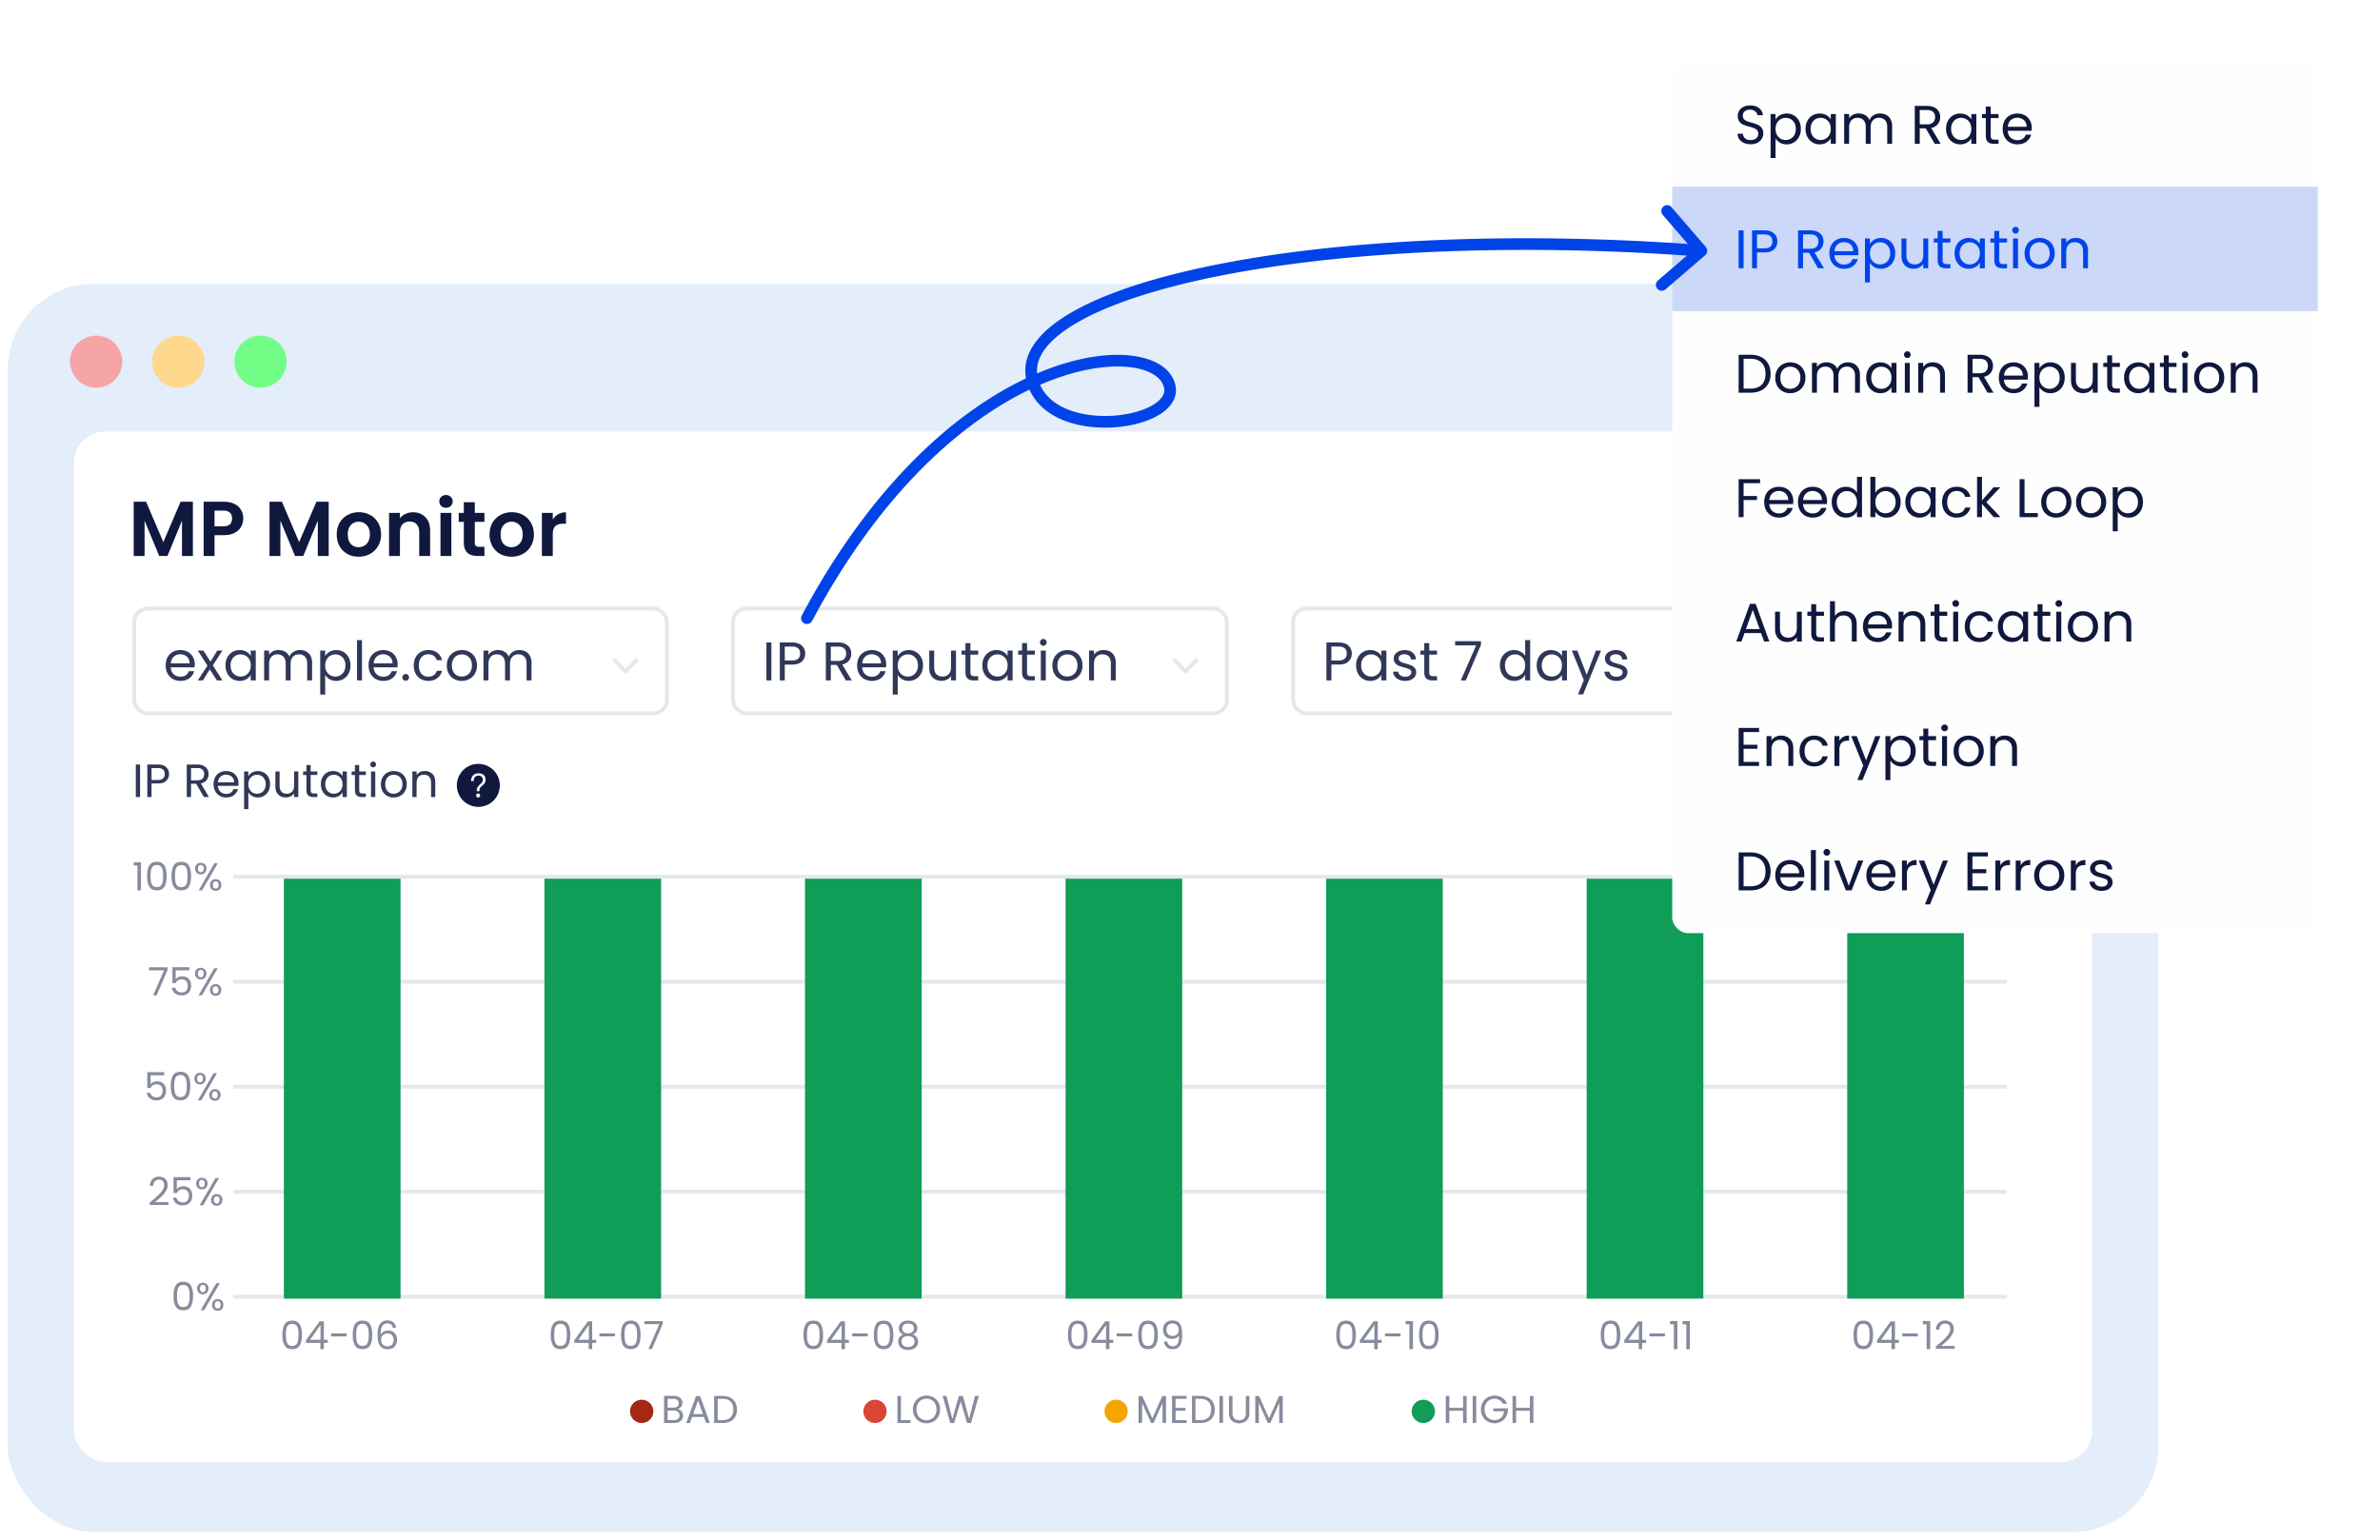 <svg xmlns="http://www.w3.org/2000/svg" width="612" height="396" fill="none"><rect width="555" height="323" x="1" y="72" fill="#A5C2ED" fill-opacity=".3" stroke="#fff" stroke-width="2" rx="23"/><rect width="519" height="265" x="19" y="111" fill="#fff" rx="8"/><ellipse cx="24.725" cy="93.014" fill="#F6A5A7" rx="6.725" ry="6.7"/><ellipse cx="45.86" cy="93.014" fill="#FDD88D" rx="6.725" ry="6.7"/><ellipse cx="66.996" cy="93.014" fill="#72FE86" rx="6.725" ry="6.7"/><path fill="#10183D" d="M49.6 129.04V143h-2.8v-9.08L43.06 143h-2.12l-3.76-9.08V143h-2.8v-13.96h3.18L42 139.42l4.44-10.38h3.16Zm12.948 4.32c0 .747-.18 1.447-.54 2.1-.346.653-.9 1.18-1.66 1.58-.746.4-1.693.6-2.84.6h-2.34V143h-2.8v-13.96h5.14c1.08 0 2 .187 2.76.56.76.373 1.327.887 1.7 1.54.387.653.58 1.393.58 2.22Zm-5.16 2.02c.774 0 1.347-.173 1.72-.52.374-.36.56-.86.56-1.5 0-1.36-.76-2.04-2.28-2.04h-2.22v4.06h2.22Zm27.134-6.34V143h-2.8v-9.08l-3.74 9.08h-2.12l-3.76-9.08V143h-2.8v-13.96h3.18l4.44 10.38 4.44-10.38h3.16Zm7.688 14.14c-1.066 0-2.026-.233-2.88-.7a5.248 5.248 0 0 1-2.02-2.02c-.48-.867-.72-1.867-.72-3s.247-2.133.74-3a5.21 5.21 0 0 1 2.06-2c.867-.48 1.834-.72 2.9-.72 1.067 0 2.033.24 2.9.72a5.077 5.077 0 0 1 2.04 2c.507.867.76 1.867.76 3s-.26 2.133-.78 3a5.312 5.312 0 0 1-2.08 2.02c-.867.467-1.84.7-2.92.7Zm0-2.44c.507 0 .98-.12 1.42-.36a2.737 2.737 0 0 0 1.08-1.12c.267-.493.4-1.093.4-1.8 0-1.053-.28-1.86-.84-2.42a2.682 2.682 0 0 0-2.02-.86c-.8 0-1.473.287-2.02.86-.533.56-.8 1.367-.8 2.42s.26 1.867.78 2.44c.534.56 1.2.84 2 .84Zm13.974-8.98c1.32 0 2.387.42 3.2 1.26.813.827 1.22 1.987 1.22 3.48v6.5h-2.8v-6.12c0-.88-.22-1.553-.66-2.02-.44-.48-1.04-.72-1.8-.72-.773 0-1.387.24-1.84.72-.44.467-.66 1.14-.66 2.02V143h-2.8v-11.08h2.8v1.38a3.8 3.8 0 0 1 1.42-1.12 4.402 4.402 0 0 1 1.92-.42Zm8.503-1.16c-.494 0-.907-.153-1.24-.46-.32-.32-.48-.713-.48-1.18 0-.467.16-.853.48-1.16.333-.32.746-.48 1.24-.48.493 0 .9.16 1.22.48.333.307.5.693.5 1.16 0 .467-.167.86-.5 1.18-.32.307-.727.46-1.22.46Zm1.38 1.32V143h-2.8v-11.08h2.8Zm6.026 2.3v5.36c0 .373.087.647.26.82.187.16.493.24.92.24h1.3V143h-1.76c-2.36 0-3.54-1.147-3.54-3.44v-5.34h-1.32v-2.3h1.32v-2.74h2.82v2.74h2.48v2.3h-2.48Zm9.414 8.96c-1.067 0-2.027-.233-2.88-.7a5.249 5.249 0 0 1-2.02-2.02c-.48-.867-.72-1.867-.72-3s.247-2.133.74-3a5.21 5.21 0 0 1 2.06-2c.867-.48 1.833-.72 2.9-.72s2.033.24 2.9.72a5.072 5.072 0 0 1 2.04 2c.507.867.76 1.867.76 3s-.26 2.133-.78 3a5.314 5.314 0 0 1-2.08 2.02c-.867.467-1.84.7-2.92.7Zm0-2.44c.507 0 .98-.12 1.42-.36a2.74 2.74 0 0 0 1.08-1.12c.267-.493.4-1.093.4-1.8 0-1.053-.28-1.86-.84-2.42a2.683 2.683 0 0 0-2.02-.86c-.8 0-1.473.287-2.02.86-.533.56-.8 1.367-.8 2.42s.26 1.867.78 2.44c.533.56 1.2.84 2 .84Zm10.634-7.1a3.96 3.96 0 0 1 1.4-1.38c.587-.333 1.253-.5 2-.5v2.94h-.74c-.88 0-1.547.207-2 .62-.44.413-.66 1.133-.66 2.16V143h-2.8v-11.08h2.8v1.72Z"/><path stroke="#E5E7EB" d="M60 333.5h456m-456-27h456m-456-27h456m-456-27h456m-456-27h456"/><rect width="137" height="27" x="34.5" y="156.5" fill="#fff" stroke="#E5E7EB" rx="3.5"/><rect width="127" height="27" x="188.5" y="156.5" fill="#fff" stroke="#E5E7EB" rx="3.5"/><rect width="117" height="27" x="332.5" y="156.5" fill="#fff" stroke="#E5E7EB" rx="3.5"/><path stroke="#E5E7EB" stroke-linecap="round" stroke-linejoin="round" d="m158 169.828 2.828 2.829 2.829-2.829m138.343 0 2.828 2.829 2.829-2.829m128.343 0 2.828 2.829 2.829-2.829"/><path fill="#10183D" fill-opacity=".86" d="M50.078 170.87c0 .243-.014.499-.042.77h-6.132c.047.756.303 1.349.77 1.778.476.42 1.05.63 1.722.63.55 0 1.008-.126 1.372-.378.373-.261.635-.607.784-1.036h1.372a3.334 3.334 0 0 1-1.232 1.806c-.616.457-1.381.686-2.296.686-.728 0-1.381-.163-1.96-.49a3.499 3.499 0 0 1-1.344-1.386c-.327-.607-.49-1.307-.49-2.1 0-.793.159-1.489.476-2.086a3.309 3.309 0 0 1 1.33-1.372c.579-.327 1.241-.49 1.988-.49.728 0 1.372.159 1.932.476.56.317.99.756 1.288 1.316.308.551.462 1.176.462 1.876Zm-1.316-.266c0-.485-.107-.901-.322-1.246a2.023 2.023 0 0 0-.882-.798 2.626 2.626 0 0 0-1.218-.28c-.644 0-1.195.205-1.652.616-.448.411-.705.98-.77 1.708h4.844ZM55.764 175l-1.82-2.856-1.75 2.856h-1.33l2.478-3.808-2.478-3.864h1.442l1.82 2.842 1.736-2.842h1.33l-2.464 3.794L57.206 175h-1.442Zm2.219-3.864c0-.784.159-1.47.476-2.058a3.462 3.462 0 0 1 1.302-1.386c.56-.327 1.18-.49 1.862-.49.672 0 1.255.145 1.75.434.495.289.863.653 1.106 1.092v-1.4h1.288V175h-1.288v-1.428c-.252.448-.63.821-1.134 1.12-.495.289-1.073.434-1.736.434a3.477 3.477 0 0 1-1.848-.504 3.532 3.532 0 0 1-1.302-1.414c-.318-.607-.476-1.297-.476-2.072Zm6.496.014c0-.579-.117-1.083-.35-1.512a2.412 2.412 0 0 0-.952-.98 2.5 2.5 0 0 0-1.302-.35c-.476 0-.91.112-1.302.336a2.44 2.44 0 0 0-.938.98c-.233.429-.35.933-.35 1.512 0 .588.117 1.101.35 1.54.233.429.546.761.938.994.392.224.826.336 1.302.336.476 0 .91-.112 1.302-.336.401-.233.718-.565.952-.994.233-.439.35-.947.35-1.526Zm12.667-3.962c.597 0 1.13.126 1.596.378.466.243.835.611 1.106 1.106.27.495.406 1.097.406 1.806V175h-1.26v-4.34c0-.765-.192-1.349-.574-1.75-.374-.411-.882-.616-1.526-.616-.663 0-1.19.215-1.582.644-.392.42-.588 1.031-.588 1.834V175h-1.26v-4.34c0-.765-.192-1.349-.574-1.75-.374-.411-.882-.616-1.526-.616-.663 0-1.19.215-1.582.644-.392.42-.588 1.031-.588 1.834V175H67.92v-7.672h1.274v1.106a2.534 2.534 0 0 1 1.008-.924c.43-.215.9-.322 1.414-.322.644 0 1.213.145 1.708.434.495.289.863.714 1.106 1.274a2.52 2.52 0 0 1 1.064-1.26 3.131 3.131 0 0 1 1.652-.448Zm6.472 1.554c.252-.439.625-.803 1.12-1.092.504-.299 1.087-.448 1.75-.448a3.55 3.55 0 0 1 1.848.49c.56.327.998.789 1.316 1.386.317.588.476 1.274.476 2.058 0 .775-.159 1.465-.476 2.072a3.5 3.5 0 0 1-1.316 1.414 3.477 3.477 0 0 1-1.848.504c-.654 0-1.232-.145-1.736-.434-.495-.299-.873-.667-1.134-1.106v5.054h-1.274v-11.312h1.274v1.414Zm5.208 2.394c0-.579-.117-1.083-.35-1.512a2.411 2.411 0 0 0-.952-.98 2.578 2.578 0 0 0-1.302-.336c-.467 0-.901.117-1.302.35-.392.224-.71.555-.952.994-.234.429-.35.929-.35 1.498 0 .579.116 1.087.35 1.526.242.429.56.761.952.994.401.224.835.336 1.302.336.476 0 .91-.112 1.302-.336.401-.233.718-.565.952-.994.233-.439.35-.952.35-1.54Zm4.253-6.496V175h-1.274v-10.36h1.274Zm9.171 6.23c0 .243-.014.499-.042.77h-6.132c.047.756.303 1.349.77 1.778.476.42 1.05.63 1.722.63.55 0 1.008-.126 1.372-.378.373-.261.635-.607.784-1.036h1.372a3.332 3.332 0 0 1-1.232 1.806c-.616.457-1.382.686-2.296.686-.728 0-1.382-.163-1.96-.49a3.497 3.497 0 0 1-1.344-1.386c-.327-.607-.49-1.307-.49-2.1 0-.793.159-1.489.476-2.086a3.308 3.308 0 0 1 1.33-1.372c.579-.327 1.241-.49 1.988-.49.728 0 1.372.159 1.932.476.56.317.989.756 1.288 1.316.308.551.462 1.176.462 1.876Zm-1.316-.266c0-.485-.107-.901-.322-1.246a2.026 2.026 0 0 0-.882-.798 2.626 2.626 0 0 0-1.218-.28c-.644 0-1.195.205-1.652.616-.448.411-.705.98-.77 1.708h4.844Zm3.404 4.48a.837.837 0 0 1-.616-.252.837.837 0 0 1-.252-.616c0-.243.084-.448.252-.616a.837.837 0 0 1 .616-.252c.233 0 .429.084.588.252a.837.837 0 0 1 .252.616.837.837 0 0 1-.252.616.778.778 0 0 1-.588.252Zm2.057-3.934c0-.793.159-1.484.476-2.072a3.43 3.43 0 0 1 1.316-1.386c.569-.327 1.218-.49 1.946-.49.943 0 1.717.229 2.324.686.616.457 1.022 1.092 1.218 1.904h-1.372a1.959 1.959 0 0 0-.77-1.106c-.373-.271-.84-.406-1.4-.406-.728 0-1.316.252-1.764.756-.448.495-.672 1.199-.672 2.114 0 .924.224 1.638.672 2.142.448.504 1.036.756 1.764.756.56 0 1.027-.131 1.4-.392s.63-.635.77-1.12h1.372c-.205.784-.616 1.414-1.232 1.89-.616.467-1.386.7-2.31.7-.728 0-1.377-.163-1.946-.49a3.43 3.43 0 0 1-1.316-1.386c-.317-.597-.476-1.297-.476-2.1Zm12.326 3.976a3.963 3.963 0 0 1-1.96-.49 3.564 3.564 0 0 1-1.372-1.386c-.327-.607-.49-1.307-.49-2.1 0-.784.168-1.475.504-2.072a3.501 3.501 0 0 1 1.4-1.386c.588-.327 1.246-.49 1.974-.49s1.386.163 1.974.49a3.44 3.44 0 0 1 1.386 1.372c.345.597.518 1.293.518 2.086 0 .793-.177 1.493-.532 2.1a3.609 3.609 0 0 1-1.414 1.386 4.07 4.07 0 0 1-1.988.49Zm0-1.12c.457 0 .887-.107 1.288-.322.401-.215.723-.537.966-.966.252-.429.378-.952.378-1.568 0-.616-.121-1.139-.364-1.568-.243-.429-.56-.747-.952-.952a2.607 2.607 0 0 0-1.274-.322c-.467 0-.896.107-1.288.322-.383.205-.691.523-.924.952-.233.429-.35.952-.35 1.568 0 .625.112 1.153.336 1.582.233.429.541.751.924.966.383.205.803.308 1.26.308Zm14.835-6.818c.597 0 1.129.126 1.596.378.467.243.835.611 1.106 1.106.271.495.406 1.097.406 1.806V175h-1.26v-4.34c0-.765-.191-1.349-.574-1.75-.373-.411-.882-.616-1.526-.616-.663 0-1.19.215-1.582.644-.392.42-.588 1.031-.588 1.834V175h-1.26v-4.34c0-.765-.191-1.349-.574-1.75-.373-.411-.882-.616-1.526-.616-.663 0-1.19.215-1.582.644-.392.42-.588 1.031-.588 1.834V175h-1.274v-7.672h1.274v1.106a2.534 2.534 0 0 1 1.008-.924 3.113 3.113 0 0 1 1.414-.322c.644 0 1.213.145 1.708.434.495.289.863.714 1.106 1.274a2.52 2.52 0 0 1 1.064-1.26 3.131 3.131 0 0 1 1.652-.448Zm64.796-1.946V175h-1.274v-9.758h1.274Zm8.695 2.856c0 .812-.28 1.489-.84 2.03-.55.532-1.395.798-2.534.798h-1.876V175h-1.274v-9.758h3.15c1.102 0 1.937.266 2.506.798.579.532.868 1.218.868 2.058Zm-3.374 1.778c.71 0 1.232-.154 1.568-.462.336-.308.504-.747.504-1.316 0-1.204-.69-1.806-2.072-1.806h-1.876v3.584h1.876ZM217.501 175l-2.324-3.99h-1.54V175h-1.274v-9.758h3.15c.737 0 1.358.126 1.862.378.513.252.896.593 1.148 1.022.252.429.378.919.378 1.47 0 .672-.196 1.265-.588 1.778-.383.513-.961.854-1.736 1.022l2.45 4.088h-1.526Zm-3.864-5.012h1.876c.691 0 1.209-.168 1.554-.504.345-.345.518-.803.518-1.372 0-.579-.173-1.027-.518-1.344-.336-.317-.854-.476-1.554-.476h-1.876v3.696Zm14.244.882c0 .243-.014.499-.042.77h-6.132c.046.756.303 1.349.77 1.778.476.42 1.05.63 1.722.63.55 0 1.008-.126 1.372-.378.373-.261.634-.607.784-1.036h1.372a3.338 3.338 0 0 1-1.232 1.806c-.616.457-1.382.686-2.296.686-.728 0-1.382-.163-1.96-.49a3.49 3.49 0 0 1-1.344-1.386c-.327-.607-.49-1.307-.49-2.1 0-.793.158-1.489.476-2.086a3.303 3.303 0 0 1 1.33-1.372c.578-.327 1.241-.49 1.988-.49.728 0 1.372.159 1.932.476.56.317.989.756 1.288 1.316.308.551.462 1.176.462 1.876Zm-1.316-.266c0-.485-.108-.901-.322-1.246a2.026 2.026 0 0 0-.882-.798 2.626 2.626 0 0 0-1.218-.28c-.644 0-1.195.205-1.652.616-.448.411-.705.98-.77 1.708h4.844Zm4.271-1.862c.252-.439.626-.803 1.12-1.092.504-.299 1.088-.448 1.75-.448.682 0 1.298.163 1.848.49.56.327.999.789 1.316 1.386.318.588.476 1.274.476 2.058 0 .775-.158 1.465-.476 2.072a3.498 3.498 0 0 1-1.316 1.414 3.474 3.474 0 0 1-1.848.504c-.653 0-1.232-.145-1.736-.434-.494-.299-.872-.667-1.134-1.106v5.054h-1.274v-11.312h1.274v1.414Zm5.208 2.394c0-.579-.116-1.083-.35-1.512a2.405 2.405 0 0 0-.952-.98 2.578 2.578 0 0 0-1.302-.336c-.466 0-.9.117-1.302.35a2.51 2.51 0 0 0-.952.994c-.233.429-.35.929-.35 1.498 0 .579.117 1.087.35 1.526.243.429.56.761.952.994.402.224.836.336 1.302.336.476 0 .91-.112 1.302-.336.402-.233.719-.565.952-.994.234-.439.35-.952.35-1.54Zm9.783-3.808V175h-1.274v-1.134c-.242.392-.583.7-1.022.924a3.142 3.142 0 0 1-1.428.322 3.49 3.49 0 0 1-1.61-.364 2.784 2.784 0 0 1-1.134-1.12c-.27-.495-.406-1.097-.406-1.806v-4.494h1.26v4.326c0 .756.192 1.339.574 1.75.383.401.906.602 1.568.602.682 0 1.218-.21 1.61-.63.392-.42.588-1.031.588-1.834v-4.214h1.274Zm3.705 1.05v4.522c0 .373.08.639.238.798.159.149.434.224.826.224h.938V175h-1.148c-.709 0-1.241-.163-1.596-.49-.354-.327-.532-.863-.532-1.61v-4.522h-.994v-1.05h.994v-1.932h1.274v1.932h2.002v1.05h-2.002Zm3.07 2.758c0-.784.159-1.47.476-2.058a3.458 3.458 0 0 1 1.302-1.386 3.625 3.625 0 0 1 1.862-.49c.672 0 1.255.145 1.75.434.495.289.863.653 1.106 1.092v-1.4h1.288V175h-1.288v-1.428c-.252.448-.63.821-1.134 1.12-.495.289-1.073.434-1.736.434a3.48 3.48 0 0 1-1.848-.504 3.528 3.528 0 0 1-1.302-1.414c-.317-.607-.476-1.297-.476-2.072Zm6.496.014c0-.579-.117-1.083-.35-1.512a2.412 2.412 0 0 0-.952-.98 2.5 2.5 0 0 0-1.302-.35c-.476 0-.91.112-1.302.336a2.438 2.438 0 0 0-.938.98c-.233.429-.35.933-.35 1.512 0 .588.117 1.101.35 1.54.233.429.546.761.938.994.392.224.826.336 1.302.336.476 0 .91-.112 1.302-.336.401-.233.719-.565.952-.994.233-.439.35-.947.35-1.526Zm4.995-2.772v4.522c0 .373.079.639.238.798.159.149.434.224.826.224h.938V175h-1.148c-.709 0-1.241-.163-1.596-.49-.355-.327-.532-.863-.532-1.61v-4.522h-.994v-1.05h.994v-1.932h1.274v1.932h2.002v1.05h-2.002Zm4.204-2.296a.837.837 0 0 1-.616-.252.837.837 0 0 1-.252-.616c0-.243.084-.448.252-.616a.837.837 0 0 1 .616-.252c.233 0 .429.084.588.252a.837.837 0 0 1 .252.616.837.837 0 0 1-.252.616.778.778 0 0 1-.588.252Zm.616 1.246V175h-1.274v-7.672h1.274Zm5.517 7.798a3.963 3.963 0 0 1-1.96-.49 3.564 3.564 0 0 1-1.372-1.386c-.327-.607-.49-1.307-.49-2.1 0-.784.168-1.475.504-2.072a3.501 3.501 0 0 1 1.4-1.386c.588-.327 1.246-.49 1.974-.49s1.386.163 1.974.49a3.44 3.44 0 0 1 1.386 1.372c.345.597.518 1.293.518 2.086 0 .793-.177 1.493-.532 2.1a3.609 3.609 0 0 1-1.414 1.386 4.07 4.07 0 0 1-1.988.49Zm0-1.12c.457 0 .887-.107 1.288-.322.401-.215.723-.537.966-.966.252-.429.378-.952.378-1.568 0-.616-.121-1.139-.364-1.568-.243-.429-.56-.747-.952-.952a2.607 2.607 0 0 0-1.274-.322c-.467 0-.896.107-1.288.322-.383.205-.691.523-.924.952-.233.429-.35.952-.35 1.568 0 .625.112 1.153.336 1.582.233.429.541.751.924.966.383.205.803.308 1.26.308Zm9.347-6.818c.933 0 1.689.285 2.268.854.579.56.868 1.372.868 2.436V175h-1.26v-4.34c0-.765-.191-1.349-.574-1.75-.383-.411-.905-.616-1.568-.616-.672 0-1.209.21-1.61.63-.392.42-.588 1.031-.588 1.834V175h-1.274v-7.672h1.274v1.092a2.545 2.545 0 0 1 1.022-.91 3.231 3.231 0 0 1 1.442-.322ZM36.016 196.636V205h-1.092v-8.364h1.092Zm7.453 2.448c0 .696-.24 1.276-.72 1.74-.472.456-1.196.684-2.172.684H38.97V205h-1.092v-8.364h2.7c.944 0 1.66.228 2.148.684.496.456.744 1.044.744 1.764Zm-2.892 1.524c.608 0 1.056-.132 1.344-.396.288-.264.432-.64.432-1.128 0-1.032-.592-1.548-1.776-1.548H38.97v3.072h1.608ZM52.43 205l-1.992-3.42h-1.32V205h-1.092v-8.364h2.7c.632 0 1.164.108 1.596.324.44.216.768.508.984.876.216.368.324.788.324 1.26 0 .576-.168 1.084-.504 1.524-.328.44-.824.732-1.488.876l2.1 3.504H52.43Zm-3.312-4.296h1.608c.592 0 1.036-.144 1.332-.432.296-.296.444-.688.444-1.176 0-.496-.148-.88-.444-1.152-.288-.272-.732-.408-1.332-.408h-1.608v3.168Zm12.208.756c0 .208-.012.428-.036.66h-5.256c.04.648.26 1.156.66 1.524.408.36.9.54 1.476.54.472 0 .864-.108 1.176-.324.32-.224.544-.52.672-.888h1.176a2.856 2.856 0 0 1-1.056 1.548c-.528.392-1.184.588-1.968.588-.624 0-1.184-.14-1.68-.42a2.995 2.995 0 0 1-1.152-1.188c-.28-.52-.42-1.12-.42-1.8 0-.68.136-1.276.408-1.788a2.836 2.836 0 0 1 1.14-1.176c.496-.28 1.064-.42 1.704-.42.624 0 1.176.136 1.656.408.48.272.848.648 1.104 1.128.264.472.396 1.008.396 1.608Zm-1.128-.228c0-.416-.092-.772-.276-1.068a1.737 1.737 0 0 0-.756-.684c-.312-.16-.66-.24-1.044-.24-.552 0-1.024.176-1.416.528-.384.352-.604.84-.66 1.464h4.152Zm3.662-1.596c.216-.376.536-.688.96-.936.432-.256.932-.384 1.5-.384.584 0 1.112.14 1.584.42.48.28.856.676 1.128 1.188.272.504.408 1.092.408 1.764 0 .664-.136 1.256-.408 1.776a3.003 3.003 0 0 1-2.712 1.644c-.56 0-1.056-.124-1.488-.372a2.764 2.764 0 0 1-.972-.948v4.332h-1.092v-9.696h1.092v1.212Zm4.464 2.052c0-.496-.1-.928-.3-1.296a2.065 2.065 0 0 0-.816-.84 2.21 2.21 0 0 0-1.116-.288c-.4 0-.772.1-1.116.3a2.151 2.151 0 0 0-.816.852c-.2.368-.3.796-.3 1.284 0 .496.1.932.3 1.308.208.368.48.652.816.852.344.192.716.288 1.116.288.408 0 .78-.096 1.116-.288.344-.2.616-.484.816-.852.2-.376.3-.816.3-1.32Zm8.385-3.264V205h-1.092v-.972c-.208.336-.5.6-.876.792a2.698 2.698 0 0 1-1.224.276c-.512 0-.972-.104-1.38-.312a2.388 2.388 0 0 1-.972-.96c-.232-.424-.348-.94-.348-1.548v-3.852h1.08v3.708c0 .648.164 1.148.492 1.5.328.344.776.516 1.344.516.584 0 1.044-.18 1.38-.54.336-.36.504-.884.504-1.572v-3.612h1.092Zm3.176.9v3.876c0 .32.068.548.204.684.136.128.372.192.708.192h.804V205h-.984c-.608 0-1.064-.14-1.368-.42-.304-.28-.456-.74-.456-1.38v-3.876h-.852v-.9h.852v-1.656h1.092v1.656H81.6v.9h-1.716Zm2.631 2.364c0-.672.136-1.26.408-1.764a2.964 2.964 0 0 1 1.116-1.188 3.11 3.11 0 0 1 1.596-.42c.576 0 1.076.124 1.5.372.424.248.74.56.948.936v-1.2h1.104V205h-1.104v-1.224c-.216.384-.54.704-.972.96-.424.248-.92.372-1.488.372a2.98 2.98 0 0 1-1.584-.432 3.03 3.03 0 0 1-1.116-1.212c-.272-.52-.408-1.112-.408-1.776Zm5.568.012c0-.496-.1-.928-.3-1.296a2.065 2.065 0 0 0-.816-.84 2.14 2.14 0 0 0-1.116-.3c-.408 0-.78.096-1.116.288a2.09 2.09 0 0 0-.804.84c-.2.368-.3.8-.3 1.296 0 .504.1.944.3 1.32.2.368.468.652.804.852a2.21 2.21 0 0 0 1.116.288c.408 0 .78-.096 1.116-.288.344-.2.616-.484.816-.852.2-.376.3-.812.3-1.308Zm4.281-2.376v3.876c0 .32.068.548.204.684.136.128.372.192.708.192h.804V205h-.984c-.608 0-1.064-.14-1.368-.42-.304-.28-.456-.74-.456-1.38v-3.876h-.852v-.9h.852v-1.656h1.092v1.656h1.716v.9h-1.716Zm3.604-1.968a.718.718 0 0 1-.528-.216.718.718 0 0 1-.216-.528c0-.208.072-.384.216-.528a.718.718 0 0 1 .528-.216c.2 0 .368.072.504.216.144.144.216.32.216.528a.718.718 0 0 1-.216.528.666.666 0 0 1-.504.216Zm.528 1.068V205h-1.093v-6.576h1.093Zm4.729 6.684a3.4 3.4 0 0 1-1.68-.42 3.053 3.053 0 0 1-1.176-1.188c-.28-.52-.42-1.12-.42-1.8 0-.672.144-1.264.432-1.776.296-.52.696-.916 1.2-1.188a3.427 3.427 0 0 1 1.692-.42c.624 0 1.188.14 1.692.42.504.272.9.664 1.188 1.176.296.512.444 1.108.444 1.788 0 .68-.152 1.28-.456 1.8a3.09 3.09 0 0 1-1.212 1.188c-.512.28-1.08.42-1.704.42Zm0-.96c.392 0 .76-.092 1.104-.276.344-.184.62-.46.828-.828.216-.368.324-.816.324-1.344 0-.528-.104-.976-.312-1.344a2.003 2.003 0 0 0-.816-.816 2.237 2.237 0 0 0-1.092-.276c-.4 0-.768.092-1.104.276a1.95 1.95 0 0 0-.792.816c-.2.368-.3.816-.3 1.344 0 .536.096.988.288 1.356.2.368.464.644.792.828.328.176.688.264 1.08.264Zm8.011-5.844c.8 0 1.448.244 1.944.732.496.48.744 1.176.744 2.088V205h-1.08v-3.72c0-.656-.164-1.156-.492-1.5-.328-.352-.776-.528-1.344-.528-.576 0-1.036.18-1.38.54-.336.36-.504.884-.504 1.572V205h-1.092v-6.576h1.092v.936c.216-.336.508-.596.876-.78a2.774 2.774 0 0 1 1.236-.276Z"/><path fill="#10183D" fill-opacity=".5" d="M34.38 222.6v-.83h1.88V229h-.92v-6.4h-.96Zm3.443 2.71c0-1.147.187-2.04.56-2.68.373-.647 1.027-.97 1.96-.97.927 0 1.577.323 1.95.97.373.64.56 1.533.56 2.68 0 1.167-.187 2.073-.56 2.72-.373.647-1.023.97-1.95.97-.933 0-1.587-.323-1.96-.97s-.56-1.553-.56-2.72Zm4.13 0c0-.58-.04-1.07-.12-1.47-.073-.407-.23-.733-.47-.98-.233-.247-.573-.37-1.02-.37-.453 0-.8.123-1.04.37-.233.247-.39.573-.47.98-.073.4-.11.89-.11 1.47 0 .6.037 1.103.11 1.51.08.407.237.733.47.98.24.247.587.37 1.04.37.447 0 .787-.123 1.02-.37.24-.247.397-.573.47-.98.08-.407.12-.91.12-1.51Zm2.15 0c0-1.147.186-2.04.56-2.68.373-.647 1.026-.97 1.96-.97.926 0 1.576.323 1.95.97.373.64.56 1.533.56 2.68 0 1.167-.187 2.073-.56 2.72-.374.647-1.024.97-1.95.97-.934 0-1.587-.323-1.96-.97-.374-.647-.56-1.553-.56-2.72Zm4.13 0c0-.58-.04-1.07-.12-1.47-.074-.407-.23-.733-.47-.98-.234-.247-.574-.37-1.02-.37-.454 0-.8.123-1.04.37-.234.247-.39.573-.47.98-.074.4-.11.89-.11 1.47 0 .6.036 1.103.11 1.51.08.407.236.733.47.98.24.247.586.37 1.04.37.446 0 .786-.123 1.02-.37.24-.247.396-.573.47-.98.08-.407.12-.91.12-1.51Zm1.949-1.91c0-.453.136-.813.41-1.08.273-.273.623-.41 1.05-.41.426 0 .776.137 1.05.41.273.267.41.627.41 1.08 0 .46-.137.827-.41 1.1-.274.267-.624.4-1.05.4-.427 0-.777-.133-1.05-.4-.274-.273-.41-.64-.41-1.1Zm5.84-1.38-4.05 6.98h-.9l4.05-6.98h.9Zm-4.38.45a.667.667 0 0 0-.54.24c-.127.153-.19.383-.19.69 0 .307.063.54.19.7.133.16.313.24.54.24.226 0 .406-.08.54-.24.133-.167.2-.4.2-.7 0-.307-.067-.537-.2-.69a.666.666 0 0 0-.54-.24Zm2.37 5.15c0-.46.136-.823.41-1.09.273-.273.623-.41 1.05-.41.426 0 .773.137 1.04.41.273.267.41.63.41 1.09 0 .453-.137.817-.41 1.09-.267.273-.614.41-1.04.41-.427 0-.777-.133-1.05-.4-.274-.273-.41-.64-.41-1.1Zm1.45-.93a.667.667 0 0 0-.54.24c-.134.153-.2.383-.2.69 0 .3.066.53.2.69a.68.68 0 0 0 .54.23.68.68 0 0 0 .54-.23c.133-.16.2-.39.2-.69 0-.307-.067-.537-.2-.69a.666.666 0 0 0-.54-.24ZM43.07 249.48 40.29 256h-.92l2.82-6.43h-3.86v-.78h4.74v.69Zm5.619.08h-3.51v2.28c.153-.213.38-.387.68-.52.3-.14.623-.21.97-.21.553 0 1.003.117 1.35.35.347.227.593.523.74.89.153.36.23.743.23 1.15 0 .48-.09.91-.27 1.29-.18.38-.457.68-.83.9-.367.22-.823.33-1.37.33-.7 0-1.267-.18-1.7-.54-.433-.36-.697-.84-.79-1.44h.89c.087.38.27.677.55.89.28.213.633.32 1.06.32.527 0 .923-.157 1.19-.47.267-.32.4-.74.4-1.26s-.133-.92-.4-1.2c-.267-.287-.66-.43-1.18-.43a1.67 1.67 0 0 0-.93.26c-.26.167-.45.397-.57.69h-.86v-4.08h4.35v.8Zm1.47.84c0-.453.136-.813.41-1.08.273-.273.623-.41 1.05-.41.426 0 .776.137 1.05.41.273.267.41.627.41 1.08 0 .46-.137.827-.41 1.1-.274.267-.624.4-1.05.4-.427 0-.777-.133-1.05-.4-.274-.273-.41-.64-.41-1.1Zm5.84-1.38-4.05 6.98h-.9l4.05-6.98h.9Zm-4.38.45a.666.666 0 0 0-.54.24c-.127.153-.19.383-.19.69 0 .307.063.54.19.7.133.16.313.24.54.24.226 0 .406-.08.54-.24.133-.167.2-.4.2-.7 0-.307-.067-.537-.2-.69a.667.667 0 0 0-.54-.24Zm2.37 5.15c0-.46.136-.823.41-1.09.273-.273.623-.41 1.05-.41.426 0 .773.137 1.04.41.273.267.41.63.41 1.09 0 .453-.137.817-.41 1.09-.267.273-.614.41-1.04.41-.427 0-.777-.133-1.05-.4-.274-.273-.41-.64-.41-1.1Zm1.45-.93a.666.666 0 0 0-.54.24c-.134.153-.2.383-.2.69 0 .3.066.53.2.69a.68.68 0 0 0 .54.23.68.68 0 0 0 .54-.23c.133-.16.2-.39.2-.69 0-.307-.067-.537-.2-.69a.667.667 0 0 0-.54-.24ZM42.23 276.56h-3.51v2.28c.153-.213.38-.387.68-.52.3-.14.623-.21.97-.21.553 0 1.003.117 1.35.35.347.227.593.523.74.89.153.36.23.743.23 1.15 0 .48-.09.91-.27 1.29-.18.38-.457.68-.83.9-.367.22-.823.33-1.37.33-.7 0-1.267-.18-1.7-.54-.433-.36-.697-.84-.79-1.44h.89c.087.38.27.677.55.89.28.213.633.32 1.06.32.527 0 .923-.157 1.19-.47.267-.32.4-.74.4-1.26s-.133-.92-.4-1.2c-.267-.287-.66-.43-1.18-.43a1.67 1.67 0 0 0-.93.26c-.26.167-.45.397-.57.69h-.86v-4.08h4.35v.8Zm1.67 2.75c0-1.147.186-2.04.56-2.68.373-.647 1.026-.97 1.96-.97.926 0 1.576.323 1.95.97.373.64.56 1.533.56 2.68 0 1.167-.187 2.073-.56 2.72-.374.647-1.024.97-1.95.97-.934 0-1.587-.323-1.96-.97-.374-.647-.56-1.553-.56-2.72Zm4.13 0c0-.58-.04-1.07-.12-1.47-.074-.407-.23-.733-.47-.98-.234-.247-.574-.37-1.02-.37-.454 0-.8.123-1.04.37-.234.247-.39.573-.47.98-.074.4-.11.89-.11 1.47 0 .6.036 1.103.11 1.51.08.407.236.733.47.98.24.247.586.37 1.04.37.446 0 .786-.123 1.02-.37.24-.247.396-.573.47-.98.08-.407.12-.91.12-1.51Zm1.949-1.91c0-.453.136-.813.41-1.08.273-.273.623-.41 1.05-.41.426 0 .776.137 1.05.41.273.267.41.627.41 1.08 0 .46-.137.827-.41 1.1-.274.267-.624.4-1.05.4-.427 0-.777-.133-1.05-.4-.274-.273-.41-.64-.41-1.1Zm5.84-1.38-4.05 6.98h-.9l4.05-6.98h.9Zm-4.38.45a.666.666 0 0 0-.54.24c-.127.153-.19.383-.19.69 0 .307.063.54.19.7.133.16.313.24.54.24.226 0 .406-.08.54-.24.133-.167.2-.4.2-.7 0-.307-.067-.537-.2-.69a.666.666 0 0 0-.54-.24Zm2.37 5.15c0-.46.136-.823.41-1.09.273-.273.623-.41 1.05-.41.426 0 .773.137 1.04.41.273.267.41.63.41 1.09 0 .453-.137.817-.41 1.09-.267.273-.614.41-1.04.41-.427 0-.777-.133-1.05-.4-.274-.273-.41-.64-.41-1.1Zm1.45-.93a.666.666 0 0 0-.54.24c-.134.153-.2.383-.2.69 0 .3.066.53.2.69a.68.68 0 0 0 .54.23.68.68 0 0 0 .54-.23c.133-.16.2-.39.2-.69 0-.307-.067-.537-.2-.69a.666.666 0 0 0-.54-.24ZM38.51 309.27a47.39 47.39 0 0 0 1.99-1.67c.48-.44.883-.897 1.21-1.37.333-.48.5-.95.5-1.41 0-.433-.107-.773-.32-1.02-.207-.253-.543-.38-1.01-.38-.453 0-.807.143-1.06.43-.247.28-.38.657-.4 1.13h-.88c.027-.747.253-1.323.68-1.73.427-.407.977-.61 1.65-.61.687 0 1.23.19 1.63.57.407.38.61.903.61 1.57 0 .553-.167 1.093-.5 1.62-.327.52-.7.98-1.12 1.38-.42.393-.957.853-1.61 1.38h3.44v.76h-4.81v-.65Zm10.472-5.71h-3.51v2.28c.153-.213.38-.387.68-.52.3-.14.623-.21.97-.21.553 0 1.003.117 1.35.35.347.227.593.523.74.89.153.36.23.743.23 1.15 0 .48-.09.91-.27 1.29-.18.38-.457.68-.83.9-.367.22-.823.33-1.37.33-.7 0-1.267-.18-1.7-.54-.433-.36-.697-.84-.79-1.44h.89c.087.38.27.677.55.89.28.213.633.32 1.06.32.527 0 .923-.157 1.19-.47.267-.32.4-.74.4-1.26s-.133-.92-.4-1.2c-.267-.287-.66-.43-1.18-.43a1.67 1.67 0 0 0-.93.26c-.26.167-.45.397-.57.69h-.86v-4.08h4.35v.8Zm1.47.84c0-.453.136-.813.41-1.08.273-.273.623-.41 1.05-.41.426 0 .776.137 1.05.41.273.267.41.627.41 1.08 0 .46-.137.827-.41 1.1-.274.267-.624.4-1.05.4-.427 0-.777-.133-1.05-.4-.274-.273-.41-.64-.41-1.1Zm5.84-1.38-4.05 6.98h-.9l4.05-6.98h.9Zm-4.38.45a.666.666 0 0 0-.54.24c-.127.153-.19.383-.19.69 0 .307.063.54.19.7.133.16.313.24.54.24.226 0 .406-.08.54-.24.133-.167.2-.4.2-.7 0-.307-.067-.537-.2-.69a.667.667 0 0 0-.54-.24Zm2.37 5.15c0-.46.136-.823.41-1.09.273-.273.623-.41 1.05-.41.426 0 .773.137 1.04.41.273.267.41.63.41 1.09 0 .453-.137.817-.41 1.09-.267.273-.614.41-1.04.41-.427 0-.777-.133-1.05-.4-.274-.273-.41-.64-.41-1.1Zm1.45-.93a.666.666 0 0 0-.54.24c-.134.153-.2.383-.2.69 0 .3.066.53.2.69a.68.68 0 0 0 .54.23.68.68 0 0 0 .54-.23c.133-.16.2-.39.2-.69 0-.307-.067-.537-.2-.69a.667.667 0 0 0-.54-.24ZM44.62 333.31c0-1.147.187-2.04.56-2.68.373-.647 1.027-.97 1.96-.97.927 0 1.577.323 1.95.97.373.64.56 1.533.56 2.68 0 1.167-.187 2.073-.56 2.72-.373.647-1.023.97-1.95.97-.933 0-1.587-.323-1.96-.97s-.56-1.553-.56-2.72Zm4.13 0c0-.58-.04-1.07-.12-1.47-.073-.407-.23-.733-.47-.98-.233-.247-.573-.37-1.02-.37-.453 0-.8.123-1.04.37-.233.247-.39.573-.47.98-.073.4-.11.89-.11 1.47 0 .6.037 1.103.11 1.51.08.407.237.733.47.98.24.247.587.37 1.04.37.447 0 .787-.123 1.02-.37.24-.247.397-.573.47-.98.08-.407.12-.91.12-1.51Zm1.95-1.91c0-.453.136-.813.41-1.08.273-.273.623-.41 1.05-.41.426 0 .776.137 1.05.41.273.267.41.627.41 1.08 0 .46-.137.827-.41 1.1-.274.267-.624.4-1.05.4-.427 0-.777-.133-1.05-.4-.274-.273-.41-.64-.41-1.1Zm5.84-1.38L52.49 337h-.9l4.05-6.98h.9Zm-4.38.45a.666.666 0 0 0-.54.24c-.127.153-.19.383-.19.69 0 .307.063.54.19.7.133.16.313.24.54.24.226 0 .406-.08.54-.24.133-.167.2-.4.2-.7 0-.307-.067-.537-.2-.69a.666.666 0 0 0-.54-.24Zm2.37 5.15c0-.46.136-.823.41-1.09.273-.273.623-.41 1.05-.41.426 0 .773.137 1.04.41.273.267.41.63.41 1.09 0 .453-.137.817-.41 1.09-.267.273-.614.41-1.04.41-.427 0-.777-.133-1.05-.4-.274-.273-.41-.64-.41-1.1Zm1.45-.93a.666.666 0 0 0-.54.24c-.134.153-.2.383-.2.69 0 .3.066.53.2.69a.68.68 0 0 0 .54.23.68.68 0 0 0 .54-.23c.133-.16.2-.39.2-.69 0-.307-.067-.537-.2-.69a.666.666 0 0 0-.54-.24Zm16.64 8.62c0-1.147.187-2.04.56-2.68.373-.647 1.027-.97 1.96-.97.927 0 1.577.323 1.95.97.373.64.56 1.533.56 2.68 0 1.167-.187 2.073-.56 2.72-.373.647-1.023.97-1.95.97-.933 0-1.587-.323-1.96-.97s-.56-1.553-.56-2.72Zm4.13 0c0-.58-.04-1.07-.12-1.47-.073-.407-.23-.733-.47-.98-.233-.247-.573-.37-1.02-.37-.453 0-.8.123-1.04.37-.233.247-.39.573-.47.98-.073.4-.11.89-.11 1.47 0 .6.037 1.103.11 1.51.08.407.237.733.47.98.24.247.587.37 1.04.37.447 0 .787-.123 1.02-.37.24-.247.397-.573.47-.98.08-.407.12-.91.12-1.51Zm1.93 2.08v-.69l3.51-4.86h1.09v4.76h1v.79h-1V347h-.9v-1.61h-3.7Zm3.74-4.6-2.69 3.81h2.69v-3.81Zm6.718 2.16v.77h-3.99v-.77h3.99Zm1.558.36c0-1.147.187-2.04.56-2.68.373-.647 1.027-.97 1.96-.97.927 0 1.577.323 1.95.97.374.64.56 1.533.56 2.68 0 1.167-.186 2.073-.56 2.72-.373.647-1.023.97-1.95.97-.933 0-1.587-.323-1.96-.97s-.56-1.553-.56-2.72Zm4.13 0c0-.58-.04-1.07-.12-1.47-.073-.407-.23-.733-.47-.98-.233-.247-.573-.37-1.02-.37-.453 0-.8.123-1.04.37-.233.247-.39.573-.47.98-.073.4-.11.89-.11 1.47 0 .6.037 1.103.11 1.51.08.407.237.733.47.98.24.247.587.37 1.04.37.447 0 .787-.123 1.02-.37.24-.247.397-.573.47-.98.08-.407.12-.91.12-1.51Zm6.179-1.82c-.146-.74-.603-1.11-1.37-1.11-.593 0-1.036.23-1.33.69-.293.453-.436 1.203-.43 2.25.154-.347.407-.617.76-.81.36-.2.76-.3 1.2-.3.687 0 1.234.213 1.64.64.414.427.62 1.017.62 1.77 0 .453-.09.86-.27 1.22-.173.36-.44.647-.8.86-.353.213-.783.32-1.29.32-.686 0-1.223-.153-1.61-.46-.386-.307-.656-.73-.81-1.27-.153-.54-.23-1.207-.23-2 0-2.447.854-3.67 2.56-3.67.654 0 1.167.177 1.54.53.374.353.594.8.66 1.34h-.84Zm-1.36 1.49c-.286 0-.556.06-.81.18a1.44 1.44 0 0 0-.62.53c-.153.233-.23.52-.23.86 0 .507.147.92.44 1.24.294.313.714.47 1.26.47.467 0 .837-.143 1.11-.43.28-.293.42-.687.42-1.18 0-.52-.133-.927-.4-1.22-.266-.3-.656-.45-1.17-.45Zm41.975.33c0-1.147.187-2.04.56-2.68.373-.647 1.027-.97 1.96-.97.927 0 1.577.323 1.95.97.373.64.56 1.533.56 2.68 0 1.167-.187 2.073-.56 2.72-.373.647-1.023.97-1.95.97-.933 0-1.587-.323-1.96-.97s-.56-1.553-.56-2.72Zm4.13 0c0-.58-.04-1.07-.12-1.47-.073-.407-.23-.733-.47-.98-.233-.247-.573-.37-1.02-.37-.453 0-.8.123-1.04.37-.233.247-.39.573-.47.98-.073.4-.11.89-.11 1.47 0 .6.037 1.103.11 1.51.08.407.237.733.47.98.24.247.587.37 1.04.37.447 0 .787-.123 1.02-.37.24-.247.397-.573.47-.98.08-.407.12-.91.12-1.51Zm1.929 2.08v-.69l3.51-4.86h1.09v4.76h1v.79h-1V347h-.9v-1.61h-3.7Zm3.74-4.6-2.69 3.81h2.69v-3.81Zm6.719 2.16v.77h-3.99v-.77h3.99Zm1.558.36c0-1.147.187-2.04.56-2.68.374-.647 1.027-.97 1.96-.97.927 0 1.577.323 1.95.97.374.64.56 1.533.56 2.68 0 1.167-.186 2.073-.56 2.72-.373.647-1.023.97-1.95.97-.933 0-1.586-.323-1.96-.97-.373-.647-.56-1.553-.56-2.72Zm4.13 0c0-.58-.04-1.07-.12-1.47-.073-.407-.23-.733-.47-.98-.233-.247-.573-.37-1.02-.37-.453 0-.8.123-1.04.37-.233.247-.39.573-.47.98-.073.4-.11.89-.11 1.47 0 .6.037 1.103.11 1.51.08.407.237.733.47.98.24.247.587.37 1.04.37.447 0 .787-.123 1.02-.37.24-.247.397-.573.47-.98.08-.407.12-.91.12-1.51Zm6.599-2.83-2.78 6.52h-.92l2.82-6.43h-3.86v-.78h4.74v.69Zm36.195 2.83c0-1.147.187-2.04.56-2.68.373-.647 1.027-.97 1.96-.97.927 0 1.577.323 1.95.97.373.64.56 1.533.56 2.68 0 1.167-.187 2.073-.56 2.72-.373.647-1.023.97-1.95.97-.933 0-1.587-.323-1.96-.97s-.56-1.553-.56-2.72Zm4.13 0c0-.58-.04-1.07-.12-1.47-.073-.407-.23-.733-.47-.98-.233-.247-.573-.37-1.02-.37-.453 0-.8.123-1.04.37-.233.247-.39.573-.47.98-.073.4-.11.89-.11 1.47 0 .6.037 1.103.11 1.51.08.407.237.733.47.98.24.247.587.37 1.04.37.447 0 .787-.123 1.02-.37.24-.247.397-.573.47-.98.08-.407.12-.91.12-1.51Zm1.929 2.08v-.69l3.51-4.86h1.09v4.76h1v.79h-1V347h-.9v-1.61h-3.7Zm3.74-4.6-2.69 3.81h2.69v-3.81Zm6.719 2.16v.77h-3.99v-.77h3.99Zm1.558.36c0-1.147.187-2.04.56-2.68.374-.647 1.027-.97 1.96-.97.927 0 1.577.323 1.95.97.374.64.56 1.533.56 2.68 0 1.167-.186 2.073-.56 2.72-.373.647-1.023.97-1.95.97-.933 0-1.586-.323-1.96-.97-.373-.647-.56-1.553-.56-2.72Zm4.13 0c0-.58-.04-1.07-.12-1.47-.073-.407-.23-.733-.47-.98-.233-.247-.573-.37-1.02-.37-.453 0-.8.123-1.04.37-.233.247-.39.573-.47.98-.073.4-.11.89-.11 1.47 0 .6.037 1.103.11 1.51.08.407.237.733.47.98.24.247.587.37 1.04.37.447 0 .787-.123 1.02-.37.24-.247.397-.573.47-.98.08-.407.12-.91.12-1.51Zm3.469-.07c-.373-.147-.66-.36-.86-.64-.2-.28-.3-.62-.3-1.02 0-.36.09-.683.27-.97.18-.293.447-.523.8-.69.36-.173.794-.26 1.3-.26.507 0 .937.087 1.29.26.36.167.63.397.81.69.187.287.28.61.28.97 0 .387-.103.727-.31 1.02-.206.287-.49.5-.85.64.414.127.74.35.98.67.247.313.37.693.37 1.14 0 .433-.106.813-.32 1.14-.213.32-.516.57-.91.75-.386.173-.833.26-1.34.26-.506 0-.953-.087-1.34-.26-.38-.18-.676-.43-.89-.75a2.042 2.042 0 0 1-.32-1.14c0-.447.12-.83.36-1.15.24-.32.567-.54.98-.66Zm2.71-1.55c0-.407-.133-.72-.4-.94-.266-.22-.633-.33-1.1-.33-.46 0-.823.11-1.09.33-.266.22-.4.537-.4.95 0 .373.137.673.41.9.28.227.64.34 1.08.34.447 0 .807-.113 1.08-.34.28-.233.42-.537.42-.91Zm-1.5 1.95c-.493 0-.896.117-1.21.35-.313.227-.47.57-.47 1.03 0 .427.15.77.45 1.03.307.26.717.39 1.23.39.514 0 .92-.13 1.22-.39.3-.26.45-.603.45-1.03 0-.447-.153-.787-.46-1.02-.306-.24-.71-.36-1.21-.36Zm-59.245 18.77c.253.04.483.143.69.31.213.167.38.373.5.62.127.247.19.51.19.79 0 .353-.09.673-.27.96-.18.28-.443.503-.79.67-.34.16-.743.24-1.21.24h-2.6v-6.97h2.5c.473 0 .877.08 1.21.24.333.153.583.363.75.63.167.267.25.567.25.9 0 .413-.113.757-.34 1.03-.22.267-.513.46-.88.58Zm-2.58-.37h1.53c.427 0 .757-.1.99-.3.233-.2.35-.477.35-.83s-.117-.63-.35-.83c-.233-.2-.57-.3-1.01-.3h-1.51v2.26Zm1.61 3.21c.453 0 .807-.107 1.06-.32.253-.213.38-.51.38-.89 0-.387-.133-.69-.4-.91-.267-.227-.623-.34-1.07-.34h-1.58v2.46h1.61Zm7.733-.8h-3.04l-.56 1.55h-.96l2.52-6.93h1.05l2.51 6.93h-.96l-.56-1.55Zm-.26-.74-1.26-3.52-1.26 3.52h2.52Zm5.048-4.68c.76 0 1.417.143 1.97.43.56.28.987.683 1.28 1.21.3.527.45 1.147.45 1.86 0 .713-.15 1.333-.45 1.86-.293.52-.72.92-1.28 1.2-.553.273-1.21.41-1.97.41h-2.17v-6.97h2.17Zm0 6.22c.9 0 1.587-.237 2.06-.71.473-.48.71-1.15.71-2.01 0-.867-.24-1.543-.72-2.03-.473-.487-1.157-.73-2.05-.73h-1.26v5.48h1.26Zm45.869.01h2.44v.74h-3.35v-6.97h.91v6.23Zm6.566.81c-.646 0-1.236-.15-1.77-.45a3.424 3.424 0 0 1-1.27-1.27 3.703 3.703 0 0 1-.46-1.84c0-.68.154-1.29.46-1.83.314-.547.737-.97 1.27-1.27a3.488 3.488 0 0 1 1.77-.46 3.5 3.5 0 0 1 1.78.46c.534.3.954.72 1.26 1.26.307.54.46 1.153.46 1.84s-.153 1.3-.46 1.84c-.306.54-.726.963-1.26 1.27-.533.3-1.126.45-1.78.45Zm0-.79c.487 0 .924-.113 1.31-.34.394-.227.7-.55.92-.97.227-.42.34-.907.34-1.46 0-.56-.113-1.047-.34-1.46a2.37 2.37 0 0 0-.91-.97 2.554 2.554 0 0 0-1.32-.34 2.56 2.56 0 0 0-1.32.34c-.386.227-.693.55-.92.97-.22.413-.33.9-.33 1.46 0 .553.11 1.04.33 1.46.227.42.534.743.92.97.394.227.834.34 1.32.34Zm13.462-6.25-2.02 6.97h-1.02l-1.62-5.61-1.68 5.61-1.01.01-1.95-6.98h.97l1.52 5.91 1.68-5.91h1.02l1.6 5.89 1.53-5.89h.98Zm48.132.05V366h-.91v-5.16l-2.3 5.16h-.64l-2.31-5.17V366h-.91v-6.92h.98l2.56 5.72 2.56-5.72h.97Zm2.453.69v2.33h2.54v.75h-2.54v2.4h2.84v.75h-3.75v-6.98h3.75v.75h-2.84Zm6.387-.74c.76 0 1.417.143 1.97.43.56.28.987.683 1.28 1.21.3.527.45 1.147.45 1.86 0 .713-.15 1.333-.45 1.86-.293.52-.72.92-1.28 1.2-.553.273-1.21.41-1.97.41h-2.17v-6.97h2.17Zm0 6.22c.9 0 1.587-.237 2.06-.71.474-.48.71-1.15.71-2.01 0-.867-.24-1.543-.72-2.03-.473-.487-1.156-.73-2.05-.73h-1.26v5.48h1.26Zm5.811-6.22V366h-.91v-6.97h.91Zm2.44 0v4.41c0 .62.15 1.08.45 1.38.307.3.73.45 1.27.45.534 0 .95-.15 1.25-.45.307-.3.46-.76.46-1.38v-4.41h.91v4.4c0 .58-.116 1.07-.35 1.47-.233.393-.55.687-.95.88-.393.193-.836.29-1.33.29-.493 0-.94-.097-1.34-.29a2.218 2.218 0 0 1-.94-.88c-.226-.4-.34-.89-.34-1.47v-4.4h.91Zm12.929.05V366h-.91v-5.16l-2.3 5.16h-.64l-2.31-5.17V366h-.91v-6.92h.98l2.56 5.72 2.56-5.72h.97Zm47.28-.05V366h-.91v-3.16h-3.55V366h-.91v-6.97h.91v3.06h3.55v-3.06h.91Zm2.464 0V366h-.91v-6.97h.91Zm6.831 2.02a2.142 2.142 0 0 0-.84-.94c-.367-.227-.794-.34-1.28-.34a2.59 2.59 0 0 0-1.32.34c-.387.22-.694.54-.92.96-.22.413-.33.893-.33 1.44 0 .547.11 1.027.33 1.44.226.413.533.733.92.96.393.22.833.33 1.32.33.68 0 1.24-.203 1.68-.61.44-.407.696-.957.77-1.65h-2.78v-.74h3.75v.7a3.511 3.511 0 0 1-.54 1.58 3.4 3.4 0 0 1-1.21 1.13c-.5.273-1.057.41-1.67.41-.647 0-1.237-.15-1.77-.45a3.41 3.41 0 0 1-1.27-1.27c-.307-.54-.46-1.15-.46-1.83 0-.68.153-1.29.46-1.83.313-.547.736-.97 1.27-1.27a3.482 3.482 0 0 1 1.77-.46c.74 0 1.393.183 1.96.55.573.367.99.883 1.25 1.55h-1.09Zm7.873-2.02V366h-.91v-3.16h-3.55V366h-.91v-6.97h.91v3.06h3.55v-3.06h.91ZM274.62 343.31c0-1.147.187-2.04.56-2.68.373-.647 1.027-.97 1.96-.97.927 0 1.577.323 1.95.97.373.64.56 1.533.56 2.68 0 1.167-.187 2.073-.56 2.72-.373.647-1.023.97-1.95.97-.933 0-1.587-.323-1.96-.97s-.56-1.553-.56-2.72Zm4.13 0c0-.58-.04-1.07-.12-1.47-.073-.407-.23-.733-.47-.98-.233-.247-.573-.37-1.02-.37-.453 0-.8.123-1.04.37-.233.247-.39.573-.47.98-.073.4-.11.89-.11 1.47 0 .6.037 1.103.11 1.51.08.407.237.733.47.98.24.247.587.37 1.04.37.447 0 .787-.123 1.02-.37.24-.247.397-.573.47-.98.08-.407.12-.91.12-1.51Zm1.929 2.08v-.69l3.51-4.86h1.09v4.76h1v.79h-1V347h-.9v-1.61h-3.7Zm3.74-4.6-2.69 3.81h2.69v-3.81Zm6.719 2.16v.77h-3.99v-.77h3.99Zm1.558.36c0-1.147.187-2.04.56-2.68.374-.647 1.027-.97 1.96-.97.927 0 1.577.323 1.95.97.374.64.56 1.533.56 2.68 0 1.167-.186 2.073-.56 2.72-.373.647-1.023.97-1.95.97-.933 0-1.586-.323-1.96-.97-.373-.647-.56-1.553-.56-2.72Zm4.13 0c0-.58-.04-1.07-.12-1.47-.073-.407-.23-.733-.47-.98-.233-.247-.573-.37-1.02-.37-.453 0-.8.123-1.04.37-.233.247-.39.573-.47.98-.073.4-.11.89-.11 1.47 0 .6.037 1.103.11 1.51.08.407.237.733.47.98.24.247.587.37 1.04.37.447 0 .787-.123 1.02-.37.24-.247.397-.573.47-.98.08-.407.12-.91.12-1.51Zm3.319 1.75c.067.38.22.673.46.88.247.207.577.31.99.31.554 0 .96-.217 1.22-.65.267-.433.394-1.163.38-2.19-.14.3-.373.537-.7.71-.326.167-.69.25-1.09.25a2.61 2.61 0 0 1-1.2-.27 2.048 2.048 0 0 1-.82-.81c-.2-.353-.3-.78-.3-1.28 0-.713.207-1.287.62-1.72.414-.44 1-.66 1.76-.66.934 0 1.587.303 1.96.91.38.607.57 1.51.57 2.71 0 .84-.076 1.533-.23 2.08-.146.547-.4.963-.76 1.25-.353.287-.84.43-1.46.43-.68 0-1.21-.183-1.59-.55-.38-.367-.596-.833-.65-1.4h.84Zm1.41-1.46c.447 0 .814-.137 1.1-.41.287-.28.43-.657.43-1.13 0-.5-.14-.903-.42-1.21-.28-.307-.673-.46-1.18-.46-.466 0-.84.147-1.12.44-.273.293-.41.68-.41 1.16 0 .487.137.877.41 1.17.274.293.67.44 1.19.44Zm42.065-.29c0-1.147.187-2.04.56-2.68.373-.647 1.027-.97 1.96-.97.927 0 1.577.323 1.95.97.373.64.56 1.533.56 2.68 0 1.167-.187 2.073-.56 2.72-.373.647-1.023.97-1.95.97-.933 0-1.587-.323-1.96-.97s-.56-1.553-.56-2.72Zm4.13 0c0-.58-.04-1.07-.12-1.47-.073-.407-.23-.733-.47-.98-.233-.247-.573-.37-1.02-.37-.453 0-.8.123-1.04.37-.233.247-.39.573-.47.98-.073.4-.11.89-.11 1.47 0 .6.037 1.103.11 1.51.08.407.237.733.47.98.24.247.587.37 1.04.37.447 0 .787-.123 1.02-.37.24-.247.397-.573.47-.98.08-.407.12-.91.12-1.51Zm1.929 2.08v-.69l3.51-4.86h1.09v4.76h1v.79h-1V347h-.9v-1.61h-3.7Zm3.74-4.6-2.69 3.81h2.69v-3.81Zm6.719 2.16v.77h-3.99v-.77h3.99Zm1.318-2.35v-.83h1.88V347h-.92v-6.4h-.96Zm3.443 2.71c0-1.147.187-2.04.56-2.68.374-.647 1.027-.97 1.96-.97.927 0 1.577.323 1.95.97.374.64.56 1.533.56 2.68 0 1.167-.186 2.073-.56 2.72-.373.647-1.023.97-1.95.97-.933 0-1.586-.323-1.96-.97-.373-.647-.56-1.553-.56-2.72Zm4.13 0c0-.58-.04-1.07-.12-1.47-.073-.407-.23-.733-.47-.98-.233-.247-.573-.37-1.02-.37-.453 0-.8.123-1.04.37-.233.247-.39.573-.47.98-.073.4-.11.89-.11 1.47 0 .6.037 1.103.11 1.51.08.407.237.733.47.98.24.247.587.37 1.04.37.447 0 .787-.123 1.02-.37.24-.247.397-.573.47-.98.08-.407.12-.91.12-1.51Zm42.591 0c0-1.147.187-2.04.56-2.68.373-.647 1.027-.97 1.96-.97.927 0 1.577.323 1.95.97.373.64.56 1.533.56 2.68 0 1.167-.187 2.073-.56 2.72-.373.647-1.023.97-1.95.97-.933 0-1.587-.323-1.96-.97s-.56-1.553-.56-2.72Zm4.13 0c0-.58-.04-1.07-.12-1.47-.073-.407-.23-.733-.47-.98-.233-.247-.573-.37-1.02-.37-.453 0-.8.123-1.04.37-.233.247-.39.573-.47.98-.073.4-.11.89-.11 1.47 0 .6.037 1.103.11 1.51.08.407.237.733.47.98.24.247.587.37 1.04.37.447 0 .787-.123 1.02-.37.24-.247.397-.573.47-.98.08-.407.12-.91.12-1.51Zm1.929 2.08v-.69l3.51-4.86h1.09v4.76h1v.79h-1V347h-.9v-1.61h-3.7Zm3.74-4.6-2.69 3.81h2.69v-3.81Zm6.719 2.16v.77h-3.99v-.77h3.99Zm1.318-2.35v-.83h1.88V347h-.92v-6.4h-.96Zm3.203 0v-.83h1.88V347h-.92v-6.4h-.96Zm43.961 2.71c0-1.147.187-2.04.56-2.68.373-.647 1.027-.97 1.96-.97.927 0 1.577.323 1.95.97.373.64.56 1.533.56 2.68 0 1.167-.187 2.073-.56 2.72-.373.647-1.023.97-1.95.97-.933 0-1.587-.323-1.96-.97s-.56-1.553-.56-2.72Zm4.13 0c0-.58-.04-1.07-.12-1.47-.073-.407-.23-.733-.47-.98-.233-.247-.573-.37-1.02-.37-.453 0-.8.123-1.04.37-.233.247-.39.573-.47.98-.073.4-.11.89-.11 1.47 0 .6.037 1.103.11 1.51.08.407.237.733.47.98.24.247.587.37 1.04.37.447 0 .787-.123 1.02-.37.24-.247.397-.573.47-.98.08-.407.12-.91.12-1.51Zm1.929 2.08v-.69l3.51-4.86h1.09v4.76h1v.79h-1V347h-.9v-1.61h-3.7Zm3.74-4.6-2.69 3.81h2.69v-3.81Zm6.719 2.16v.77h-3.99v-.77h3.99Zm1.318-2.35v-.83h1.88V347h-.92v-6.4h-.96Zm3.333 5.67a47.39 47.39 0 0 0 1.99-1.67 8.13 8.13 0 0 0 1.21-1.37c.334-.48.5-.95.5-1.41 0-.433-.106-.773-.32-1.02-.206-.253-.543-.38-1.01-.38-.453 0-.806.143-1.06.43-.246.28-.38.657-.4 1.13h-.88c.027-.747.254-1.323.68-1.73.427-.407.977-.61 1.65-.61.687 0 1.23.19 1.63.57.407.38.61.903.61 1.57 0 .553-.166 1.093-.5 1.62-.326.52-.7.98-1.12 1.38-.42.393-.956.853-1.61 1.38h3.44v.76h-4.81v-.65Z"/><g clip-path="url(#a)"><path fill="#10183D" d="M123 196.475a5.525 5.525 0 1 0 0 11.05 5.525 5.525 0 0 0 0-11.05Zm.311 8.487a.522.522 0 0 1-.367.145.524.524 0 0 1-.367-.145.486.486 0 0 1-.145-.367c0-.145.042-.264.145-.358a.488.488 0 0 1 .367-.145c.145 0 .273.042.376.145a.488.488 0 0 1 .145.358.469.469 0 0 1-.154.367Zm1.229-3.414c-.085.102-.315.324-.691.657a1.752 1.752 0 0 0-.401.469 1.192 1.192 0 0 0-.162.623v.197h-.683v-.197c0-.281.051-.529.153-.742.12-.256.401-.581.863-.99a4.15 4.15 0 0 0 .29-.308c.171-.213.256-.435.256-.674 0-.342-.103-.606-.29-.794-.197-.205-.478-.299-.837-.299-.427 0-.743.137-.948.419-.187.239-.281.563-.281.981h-.675c0-.597.163-1.075.504-1.434.342-.376.819-.563 1.434-.563.547 0 .982.145 1.315.452.316.29.478.692.478 1.204 0 .384-.111.717-.325.999Z"/></g><path fill="#10183D" fill-opacity=".86" d="M347.602 168.098c0 .812-.28 1.489-.84 2.03-.551.532-1.395.798-2.534.798h-1.876V175h-1.274v-9.758h3.15c1.101 0 1.937.266 2.506.798.579.532.868 1.218.868 2.058Zm-3.374 1.778c.709 0 1.232-.154 1.568-.462.336-.308.504-.747.504-1.316 0-1.204-.691-1.806-2.072-1.806h-1.876v3.584h1.876Zm4.481 1.26c0-.784.159-1.47.476-2.058a3.471 3.471 0 0 1 1.302-1.386 3.625 3.625 0 0 1 1.862-.49c.672 0 1.256.145 1.75.434.495.289.864.653 1.106 1.092v-1.4h1.288V175h-1.288v-1.428c-.252.448-.63.821-1.134 1.12-.494.289-1.073.434-1.736.434a3.48 3.48 0 0 1-1.848-.504 3.542 3.542 0 0 1-1.302-1.414c-.317-.607-.476-1.297-.476-2.072Zm6.496.014c0-.579-.116-1.083-.35-1.512a2.405 2.405 0 0 0-.952-.98 2.5 2.5 0 0 0-1.302-.35c-.476 0-.91.112-1.302.336a2.444 2.444 0 0 0-.938.98c-.233.429-.35.933-.35 1.512 0 .588.117 1.101.35 1.54.234.429.546.761.938.994.392.224.826.336 1.302.336.476 0 .91-.112 1.302-.336.402-.233.719-.565.952-.994.234-.439.35-.947.35-1.526Zm6.157 3.976a4.052 4.052 0 0 1-1.582-.294c-.466-.205-.835-.485-1.106-.84a2.275 2.275 0 0 1-.448-1.246h1.316c.038.383.215.695.532.938.327.243.752.364 1.274.364.486 0 .868-.107 1.148-.322.28-.215.42-.485.42-.812a.786.786 0 0 0-.448-.742c-.298-.168-.76-.331-1.386-.49a11.425 11.425 0 0 1-1.4-.448 2.67 2.67 0 0 1-.924-.686c-.252-.308-.378-.709-.378-1.204 0-.392.117-.751.35-1.078.234-.327.565-.583.994-.77.43-.196.92-.294 1.47-.294.85 0 1.536.215 2.058.644.523.429.803 1.017.84 1.764h-1.274a1.307 1.307 0 0 0-.49-.966c-.289-.243-.681-.364-1.176-.364-.457 0-.821.098-1.092.294-.27.196-.406.453-.406.77 0 .252.08.462.238.63.168.159.374.289.616.392.252.093.598.201 1.036.322.551.149.999.299 1.344.448.346.14.64.355.882.644.252.289.383.667.392 1.134 0 .42-.116.798-.35 1.134-.233.336-.564.602-.994.798-.42.187-.905.28-1.456.28Zm6.153-6.748v4.522c0 .373.079.639.238.798.158.149.434.224.826.224h.938V175h-1.148c-.71 0-1.242-.163-1.596-.49-.355-.327-.532-.863-.532-1.61v-4.522h-.994v-1.05h.994v-1.932h1.274v1.932h2.002v1.05h-2.002Zm13.298-2.506L376.921 175h-1.288l3.948-9.002h-5.404v-1.092h6.636v.966Zm4.879 5.264c0-.784.159-1.47.476-2.058a3.458 3.458 0 0 1 1.302-1.386 3.65 3.65 0 0 1 1.876-.49c.597 0 1.153.14 1.666.42.513.271.905.63 1.176 1.078v-4.06h1.288V175h-1.288v-1.442a3.034 3.034 0 0 1-1.12 1.134c-.495.289-1.073.434-1.736.434a3.551 3.551 0 0 1-1.862-.504 3.528 3.528 0 0 1-1.302-1.414c-.317-.607-.476-1.297-.476-2.072Zm6.496.014c0-.579-.117-1.083-.35-1.512a2.412 2.412 0 0 0-.952-.98 2.5 2.5 0 0 0-1.302-.35c-.476 0-.91.112-1.302.336a2.438 2.438 0 0 0-.938.98c-.233.429-.35.933-.35 1.512 0 .588.117 1.101.35 1.54.233.429.546.761.938.994.392.224.826.336 1.302.336.476 0 .91-.112 1.302-.336.401-.233.719-.565.952-.994.233-.439.35-.947.35-1.526Zm2.965-.014c0-.784.158-1.47.476-2.058a3.458 3.458 0 0 1 1.302-1.386c.56-.327 1.18-.49 1.862-.49.672 0 1.255.145 1.75.434.494.289.863.653 1.106 1.092v-1.4h1.288V175h-1.288v-1.428c-.252.448-.63.821-1.134 1.12-.495.289-1.074.434-1.736.434a3.474 3.474 0 0 1-1.848-.504 3.528 3.528 0 0 1-1.302-1.414c-.318-.607-.476-1.297-.476-2.072Zm6.496.014c0-.579-.117-1.083-.35-1.512a2.418 2.418 0 0 0-.952-.98 2.5 2.5 0 0 0-1.302-.35c-.476 0-.91.112-1.302.336a2.438 2.438 0 0 0-.938.98c-.234.429-.35.933-.35 1.512 0 .588.116 1.101.35 1.54.233.429.546.761.938.994.392.224.826.336 1.302.336.476 0 .91-.112 1.302-.336.401-.233.718-.565.952-.994.233-.439.35-.947.35-1.526Zm10.049-3.822-4.62 11.284h-1.316l1.512-3.696-3.094-7.588h1.414l2.408 6.216 2.38-6.216h1.316Zm3.996 7.798a4.052 4.052 0 0 1-1.582-.294c-.466-.205-.835-.485-1.106-.84a2.275 2.275 0 0 1-.448-1.246h1.316c.038.383.215.695.532.938.327.243.752.364 1.274.364.486 0 .868-.107 1.148-.322.28-.215.42-.485.42-.812a.786.786 0 0 0-.448-.742c-.298-.168-.76-.331-1.386-.49a11.425 11.425 0 0 1-1.4-.448 2.67 2.67 0 0 1-.924-.686c-.252-.308-.378-.709-.378-1.204 0-.392.117-.751.35-1.078.234-.327.565-.583.994-.77.43-.196.92-.294 1.47-.294.85 0 1.536.215 2.058.644.523.429.803 1.017.84 1.764h-1.274a1.307 1.307 0 0 0-.49-.966c-.289-.243-.681-.364-1.176-.364-.457 0-.821.098-1.092.294-.27.196-.406.453-.406.77 0 .252.08.462.238.63.168.159.374.289.616.392.252.093.598.201 1.036.322.551.149.999.299 1.344.448.346.14.64.355.882.644.252.289.383.667.392 1.134 0 .42-.116.798-.35 1.134-.233.336-.564.602-.994.798-.42.187-.905.28-1.456.28Z"/><path fill="#0F9D58" d="M73 226h30v108H73zm67 0h30v108h-30zm134 0h30v108h-30zm134 0h30v108h-30zm-201 0h30v108h-30zm134 0h30v108h-30zm134 0h30v108h-30z"/><circle cx="165" cy="363" r="3" fill="#A52714"/><circle cx="225" cy="363" r="3" fill="#DB4437"/><circle cx="287" cy="363" r="3" fill="#F2A600"/><circle cx="366" cy="363" r="3" fill="#0F9D58"/><g filter="url(#b)"><rect width="166" height="224" x="430" y="16" fill="#FEFEFE" rx="4"/></g><path fill="#0044E9" fill-opacity=".2" d="M430 48h166v32H430z"/><path fill="#10183D" d="M450.172 37.098c-.644 0-1.223-.112-1.736-.336-.504-.233-.901-.55-1.19-.952a2.472 2.472 0 0 1-.448-1.414h1.358c.047.457.233.845.56 1.162.336.308.821.462 1.456.462.607 0 1.083-.15 1.428-.448.355-.308.532-.7.532-1.176 0-.373-.103-.677-.308-.91a1.965 1.965 0 0 0-.77-.532 12.013 12.013 0 0 0-1.246-.392c-.644-.168-1.162-.336-1.554-.504a2.578 2.578 0 0 1-.994-.784c-.271-.364-.406-.85-.406-1.456 0-.532.135-1.003.406-1.414a2.66 2.66 0 0 1 1.134-.952c.495-.224 1.059-.336 1.694-.336.915 0 1.661.229 2.24.686.588.457.919 1.064.994 1.82h-1.4c-.047-.373-.243-.7-.588-.98-.345-.29-.803-.434-1.372-.434-.532 0-.966.14-1.302.42-.336.27-.504.653-.504 1.148 0 .355.098.644.294.868.205.224.453.397.742.518.299.112.714.243 1.246.392.644.177 1.162.355 1.554.532a2.51 2.51 0 0 1 1.008.798c.28.355.42.84.42 1.456 0 .476-.126.924-.378 1.344-.252.42-.625.76-1.12 1.022-.495.261-1.078.392-1.75.392Zm6.397-6.356c.252-.439.625-.803 1.12-1.092.504-.299 1.087-.448 1.75-.448.681 0 1.297.163 1.848.49.56.327.998.789 1.316 1.386.317.588.476 1.274.476 2.058 0 .775-.159 1.465-.476 2.072a3.507 3.507 0 0 1-3.164 1.918c-.654 0-1.232-.145-1.736-.434-.495-.299-.873-.667-1.134-1.106v5.054h-1.274V29.328h1.274v1.414Zm5.208 2.394c0-.579-.117-1.083-.35-1.512a2.416 2.416 0 0 0-.952-.98 2.578 2.578 0 0 0-1.302-.336c-.467 0-.901.117-1.302.35-.392.224-.71.555-.952.994-.234.43-.35.929-.35 1.498 0 .579.116 1.087.35 1.526.242.43.56.76.952.994.401.224.835.336 1.302.336.476 0 .91-.112 1.302-.336.401-.233.718-.565.952-.994.233-.439.35-.952.35-1.54Zm2.503 0c0-.784.158-1.47.476-2.058a3.454 3.454 0 0 1 1.302-1.386c.56-.327 1.18-.49 1.862-.49.672 0 1.255.145 1.75.434.494.29.863.653 1.106 1.092v-1.4h1.288V37h-1.288v-1.428c-.252.448-.63.821-1.134 1.12-.495.29-1.074.434-1.736.434a3.474 3.474 0 0 1-1.848-.504 3.53 3.53 0 0 1-1.302-1.414c-.318-.607-.476-1.297-.476-2.072Zm6.496.014c0-.579-.117-1.083-.35-1.512a2.416 2.416 0 0 0-.952-.98 2.498 2.498 0 0 0-1.302-.35c-.476 0-.91.112-1.302.336-.392.224-.705.55-.938.98-.234.43-.35.933-.35 1.512 0 .588.116 1.101.35 1.54.233.43.546.76.938.994.392.224.826.336 1.302.336.476 0 .91-.112 1.302-.336.401-.233.718-.565.952-.994.233-.439.35-.947.35-1.526Zm12.667-3.962c.597 0 1.129.126 1.596.378.466.243.835.611 1.106 1.106.27.495.406 1.097.406 1.806V37h-1.26v-4.34c0-.765-.192-1.349-.574-1.75-.374-.41-.882-.616-1.526-.616-.663 0-1.19.215-1.582.644-.392.42-.588 1.031-.588 1.834V37h-1.26v-4.34c0-.765-.192-1.349-.574-1.75-.374-.41-.882-.616-1.526-.616-.663 0-1.19.215-1.582.644-.392.42-.588 1.031-.588 1.834V37h-1.274v-7.672h1.274v1.106a2.53 2.53 0 0 1 1.008-.924 3.11 3.11 0 0 1 1.414-.322c.644 0 1.213.145 1.708.434.494.29.863.714 1.106 1.274a2.512 2.512 0 0 1 1.064-1.26 3.131 3.131 0 0 1 1.652-.448ZM497.511 37l-2.324-3.99h-1.54V37h-1.274v-9.758h3.15c.737 0 1.358.126 1.862.378.513.252.896.593 1.148 1.022.252.43.378.92.378 1.47 0 .672-.196 1.265-.588 1.778-.383.513-.961.854-1.736 1.022l2.45 4.088h-1.526Zm-3.864-5.012h1.876c.691 0 1.209-.168 1.554-.504.345-.345.518-.803.518-1.372 0-.579-.173-1.027-.518-1.344-.336-.317-.854-.476-1.554-.476h-1.876v3.696Zm6.768 1.148c0-.784.158-1.47.476-2.058a3.454 3.454 0 0 1 1.302-1.386c.56-.327 1.18-.49 1.862-.49.672 0 1.255.145 1.75.434.494.29.863.653 1.106 1.092v-1.4h1.288V37h-1.288v-1.428c-.252.448-.63.821-1.134 1.12-.495.29-1.074.434-1.736.434a3.474 3.474 0 0 1-1.848-.504 3.53 3.53 0 0 1-1.302-1.414c-.318-.607-.476-1.297-.476-2.072Zm6.496.014c0-.579-.117-1.083-.35-1.512a2.416 2.416 0 0 0-.952-.98 2.498 2.498 0 0 0-1.302-.35c-.476 0-.91.112-1.302.336-.392.224-.705.55-.938.98-.234.43-.35.933-.35 1.512 0 .588.116 1.101.35 1.54.233.43.546.76.938.994.392.224.826.336 1.302.336.476 0 .91-.112 1.302-.336.401-.233.718-.565.952-.994.233-.439.35-.947.35-1.526Zm4.994-2.772V34.9c0 .373.08.64.238.798.159.15.434.224.826.224h.938V37h-1.148c-.709 0-1.241-.163-1.596-.49-.354-.327-.532-.863-.532-1.61v-4.522h-.994v-1.05h.994v-1.932h1.274v1.932h2.002v1.05h-2.002Zm10.546 2.492c0 .243-.014.5-.042.77h-6.132c.047.756.303 1.349.77 1.778.476.42 1.05.63 1.722.63.551 0 1.008-.126 1.372-.378.373-.261.635-.607.784-1.036h1.372a3.33 3.33 0 0 1-1.232 1.806c-.616.457-1.381.686-2.296.686-.728 0-1.381-.163-1.96-.49a3.499 3.499 0 0 1-1.344-1.386c-.327-.607-.49-1.307-.49-2.1 0-.793.159-1.489.476-2.086a3.309 3.309 0 0 1 1.33-1.372c.579-.327 1.241-.49 1.988-.49.728 0 1.372.159 1.932.476.56.317.989.756 1.288 1.316.308.55.462 1.176.462 1.876Zm-1.316-.266c0-.485-.107-.9-.322-1.246a2.03 2.03 0 0 0-.882-.798 2.63 2.63 0 0 0-1.218-.28c-.644 0-1.195.205-1.652.616-.448.41-.705.98-.77 1.708h4.844Z"/><path fill="#0044E9" d="M448.352 59.242V69h-1.274v-9.758h1.274Zm8.695 2.856c0 .812-.28 1.489-.84 2.03-.55.532-1.395.798-2.534.798h-1.876V69h-1.274v-9.758h3.15c1.102 0 1.937.266 2.506.798.579.532.868 1.218.868 2.058Zm-3.374 1.778c.71 0 1.232-.154 1.568-.462.336-.308.504-.747.504-1.316 0-1.204-.69-1.806-2.072-1.806h-1.876v3.584h1.876ZM467.501 69l-2.324-3.99h-1.54V69h-1.274v-9.758h3.15c.737 0 1.358.126 1.862.378.513.252.896.593 1.148 1.022.252.43.378.92.378 1.47 0 .672-.196 1.265-.588 1.778-.383.513-.961.854-1.736 1.022l2.45 4.088h-1.526Zm-3.864-5.012h1.876c.691 0 1.209-.168 1.554-.504.345-.345.518-.803.518-1.372 0-.579-.173-1.027-.518-1.344-.336-.317-.854-.476-1.554-.476h-1.876v3.696Zm14.244.882c0 .243-.014.5-.042.77h-6.132c.046.756.303 1.349.77 1.778.476.42 1.05.63 1.722.63.55 0 1.008-.126 1.372-.378.373-.261.634-.607.784-1.036h1.372a3.336 3.336 0 0 1-1.232 1.806c-.616.457-1.382.686-2.296.686-.728 0-1.382-.163-1.96-.49a3.485 3.485 0 0 1-1.344-1.386c-.327-.607-.49-1.307-.49-2.1 0-.793.158-1.489.476-2.086a3.303 3.303 0 0 1 1.33-1.372c.578-.327 1.241-.49 1.988-.49.728 0 1.372.159 1.932.476.56.317.989.756 1.288 1.316.308.55.462 1.176.462 1.876Zm-1.316-.266c0-.485-.108-.9-.322-1.246a2.03 2.03 0 0 0-.882-.798 2.63 2.63 0 0 0-1.218-.28c-.644 0-1.195.205-1.652.616-.448.41-.705.98-.77 1.708h4.844Zm4.271-1.862c.252-.439.626-.803 1.12-1.092.504-.299 1.088-.448 1.75-.448a3.55 3.55 0 0 1 1.848.49c.56.327.999.789 1.316 1.386.318.588.476 1.274.476 2.058 0 .775-.158 1.465-.476 2.072a3.5 3.5 0 0 1-1.316 1.414 3.474 3.474 0 0 1-1.848.504c-.653 0-1.232-.145-1.736-.434-.494-.299-.872-.667-1.134-1.106v5.054h-1.274V61.328h1.274v1.414Zm5.208 2.394c0-.579-.116-1.083-.35-1.512a2.403 2.403 0 0 0-.952-.98 2.578 2.578 0 0 0-1.302-.336c-.466 0-.9.117-1.302.35a2.512 2.512 0 0 0-.952.994c-.233.43-.35.929-.35 1.498 0 .579.117 1.087.35 1.526.243.43.56.76.952.994.402.224.836.336 1.302.336.476 0 .91-.112 1.302-.336.402-.233.719-.565.952-.994.234-.439.35-.952.35-1.54Zm9.783-3.808V69h-1.274v-1.134c-.242.392-.583.7-1.022.924a3.146 3.146 0 0 1-1.428.322 3.494 3.494 0 0 1-1.61-.364 2.786 2.786 0 0 1-1.134-1.12c-.27-.495-.406-1.097-.406-1.806v-4.494h1.26v4.326c0 .756.192 1.34.574 1.75.383.401.906.602 1.568.602.682 0 1.218-.21 1.61-.63.392-.42.588-1.031.588-1.834v-4.214h1.274Zm3.705 1.05V66.9c0 .373.08.64.238.798.159.15.434.224.826.224h.938V69h-1.148c-.709 0-1.241-.163-1.596-.49-.354-.327-.532-.863-.532-1.61v-4.522h-.994v-1.05h.994v-1.932h1.274v1.932h2.002v1.05h-2.002Zm3.07 2.758c0-.784.159-1.47.476-2.058a3.454 3.454 0 0 1 1.302-1.386 3.628 3.628 0 0 1 1.862-.49c.672 0 1.255.145 1.75.434.495.29.863.653 1.106 1.092v-1.4h1.288V69h-1.288v-1.428c-.252.448-.63.821-1.134 1.12-.495.29-1.073.434-1.736.434a3.48 3.48 0 0 1-1.848-.504 3.53 3.53 0 0 1-1.302-1.414c-.317-.607-.476-1.297-.476-2.072Zm6.496.014c0-.579-.117-1.083-.35-1.512a2.41 2.41 0 0 0-.952-.98 2.498 2.498 0 0 0-1.302-.35c-.476 0-.91.112-1.302.336-.392.224-.705.55-.938.98-.233.43-.35.933-.35 1.512 0 .588.117 1.101.35 1.54.233.43.546.76.938.994.392.224.826.336 1.302.336.476 0 .91-.112 1.302-.336.401-.233.719-.565.952-.994.233-.439.35-.947.35-1.526Zm4.995-2.772V66.9c0 .373.079.64.238.798.159.15.434.224.826.224h.938V69h-1.148c-.709 0-1.241-.163-1.596-.49-.355-.327-.532-.863-.532-1.61v-4.522h-.994v-1.05h.994v-1.932h1.274v1.932h2.002v1.05h-2.002Zm4.204-2.296a.837.837 0 0 1-.616-.252.838.838 0 0 1-.252-.616c0-.243.084-.448.252-.616a.837.837 0 0 1 .616-.252c.233 0 .429.084.588.252a.838.838 0 0 1 .252.616.838.838 0 0 1-.252.616.778.778 0 0 1-.588.252Zm.616 1.246V69h-1.274v-7.672h1.274Zm5.517 7.798a3.966 3.966 0 0 1-1.96-.49 3.56 3.56 0 0 1-1.372-1.386c-.327-.607-.49-1.307-.49-2.1 0-.784.168-1.475.504-2.072a3.505 3.505 0 0 1 1.4-1.386 3.995 3.995 0 0 1 1.974-.49c.728 0 1.386.163 1.974.49a3.44 3.44 0 0 1 1.386 1.372c.345.597.518 1.293.518 2.086 0 .793-.177 1.493-.532 2.1a3.605 3.605 0 0 1-1.414 1.386 4.07 4.07 0 0 1-1.988.49Zm0-1.12a2.69 2.69 0 0 0 1.288-.322 2.41 2.41 0 0 0 .966-.966c.252-.43.378-.952.378-1.568 0-.616-.121-1.139-.364-1.568-.243-.43-.56-.747-.952-.952a2.61 2.61 0 0 0-1.274-.322c-.467 0-.896.107-1.288.322-.383.205-.691.523-.924.952-.233.43-.35.952-.35 1.568 0 .625.112 1.153.336 1.582.233.43.541.751.924.966.383.205.803.308 1.26.308Zm9.347-6.818c.933 0 1.689.285 2.268.854.579.56.868 1.372.868 2.436V69h-1.26v-4.34c0-.765-.191-1.349-.574-1.75-.383-.41-.905-.616-1.568-.616-.672 0-1.209.21-1.61.63-.392.42-.588 1.031-.588 1.834V69h-1.274v-7.672h1.274v1.092a2.542 2.542 0 0 1 1.022-.91 3.235 3.235 0 0 1 1.442-.322Z"/><path fill="#10183D" d="M450.116 91.242c1.064 0 1.983.2 2.758.602a4.091 4.091 0 0 1 1.792 1.694c.42.737.63 1.605.63 2.604 0 .999-.21 1.867-.63 2.604-.411.728-1.008 1.288-1.792 1.68-.775.383-1.694.574-2.758.574h-3.038v-9.758h3.038Zm0 8.708c1.26 0 2.221-.331 2.884-.994.663-.672.994-1.61.994-2.814 0-1.213-.336-2.16-1.008-2.842-.663-.681-1.619-1.022-2.87-1.022h-1.764v7.672h1.764Zm10.206 1.176a3.965 3.965 0 0 1-1.96-.49 3.568 3.568 0 0 1-1.372-1.386c-.326-.607-.49-1.307-.49-2.1 0-.784.168-1.475.504-2.072a3.511 3.511 0 0 1 1.4-1.386 3.995 3.995 0 0 1 1.974-.49c.728 0 1.386.163 1.974.49a3.44 3.44 0 0 1 1.386 1.372c.346.597.518 1.293.518 2.086 0 .793-.177 1.493-.532 2.1a3.6 3.6 0 0 1-1.414 1.386 4.07 4.07 0 0 1-1.988.49Zm0-1.12c.458 0 .887-.107 1.288-.322.402-.215.724-.537.966-.966.252-.43.378-.952.378-1.568 0-.616-.121-1.139-.364-1.568a2.332 2.332 0 0 0-.952-.952 2.608 2.608 0 0 0-1.274-.322 2.64 2.64 0 0 0-1.288.322c-.382.205-.69.523-.924.952-.233.43-.35.952-.35 1.568 0 .625.112 1.153.336 1.582.234.43.542.751.924.966.383.205.803.308 1.26.308Zm14.836-6.818c.597 0 1.129.126 1.596.378.466.243.835.611 1.106 1.106.27.495.406 1.097.406 1.806V101h-1.26v-4.34c0-.765-.192-1.349-.574-1.75-.374-.41-.882-.616-1.526-.616-.663 0-1.19.215-1.582.644-.392.42-.588 1.031-.588 1.834V101h-1.26v-4.34c0-.765-.192-1.349-.574-1.75-.374-.41-.882-.616-1.526-.616-.663 0-1.19.215-1.582.644-.392.42-.588 1.031-.588 1.834V101h-1.274v-7.672h1.274v1.106a2.53 2.53 0 0 1 1.008-.924 3.11 3.11 0 0 1 1.414-.322c.644 0 1.213.145 1.708.434.494.29.863.714 1.106 1.274a2.512 2.512 0 0 1 1.064-1.26 3.131 3.131 0 0 1 1.652-.448Zm4.721 3.948c0-.784.159-1.47.476-2.058a3.467 3.467 0 0 1 1.302-1.386 3.628 3.628 0 0 1 1.862-.49c.672 0 1.256.145 1.75.434.495.29.864.653 1.106 1.092v-1.4h1.288V101h-1.288v-1.428c-.252.448-.63.821-1.134 1.12-.494.289-1.073.434-1.736.434a3.48 3.48 0 0 1-1.848-.504 3.544 3.544 0 0 1-1.302-1.414c-.317-.607-.476-1.297-.476-2.072Zm6.496.014c0-.579-.116-1.083-.35-1.512a2.403 2.403 0 0 0-.952-.98 2.498 2.498 0 0 0-1.302-.35c-.476 0-.91.112-1.302.336-.392.224-.704.55-.938.98-.233.43-.35.933-.35 1.512 0 .588.117 1.101.35 1.54.234.43.546.76.938.994.392.224.826.336 1.302.336.476 0 .91-.112 1.302-.336.402-.233.719-.565.952-.994.234-.439.35-.947.35-1.526Zm4.099-5.068a.839.839 0 0 1-.616-.252.838.838 0 0 1-.252-.616c0-.243.084-.448.252-.616a.839.839 0 0 1 .616-.252c.234 0 .43.084.588.252a.838.838 0 0 1 .252.616.838.838 0 0 1-.252.616.775.775 0 0 1-.588.252Zm.616 1.246V101h-1.274v-7.672h1.274Zm5.91-.14c.933 0 1.689.285 2.268.854.578.56.868 1.372.868 2.436V101h-1.26v-4.34c0-.765-.192-1.349-.574-1.75-.383-.41-.906-.616-1.568-.616-.672 0-1.209.21-1.61.63-.392.42-.588 1.031-.588 1.834V101h-1.274v-7.672h1.274v1.092a2.536 2.536 0 0 1 1.022-.91 3.232 3.232 0 0 1 1.442-.322ZM511.087 101l-2.324-3.99h-1.54V101h-1.274v-9.758h3.15c.737 0 1.358.126 1.862.378.513.252.896.593 1.148 1.022.252.43.378.92.378 1.47 0 .672-.196 1.265-.588 1.778-.383.513-.961.854-1.736 1.022l2.45 4.088h-1.526Zm-3.864-5.012h1.876c.691 0 1.209-.168 1.554-.504.345-.345.518-.803.518-1.372 0-.579-.173-1.027-.518-1.344-.336-.317-.854-.476-1.554-.476h-1.876v3.696Zm14.244.882c0 .243-.014.5-.042.77h-6.132c.046.756.303 1.349.77 1.778.476.42 1.05.63 1.722.63.55 0 1.008-.126 1.372-.378.373-.261.634-.607.784-1.036h1.372a3.336 3.336 0 0 1-1.232 1.806c-.616.457-1.382.686-2.296.686-.728 0-1.382-.163-1.96-.49a3.487 3.487 0 0 1-1.344-1.386c-.327-.607-.49-1.307-.49-2.1 0-.793.158-1.489.476-2.086a3.303 3.303 0 0 1 1.33-1.372c.578-.327 1.241-.49 1.988-.49.728 0 1.372.159 1.932.476.56.317.989.756 1.288 1.316.308.55.462 1.176.462 1.876Zm-1.316-.266c0-.485-.108-.9-.322-1.246a2.03 2.03 0 0 0-.882-.798 2.63 2.63 0 0 0-1.218-.28c-.644 0-1.195.205-1.652.616-.448.41-.705.98-.77 1.708h4.844Zm4.271-1.862c.252-.439.626-.803 1.12-1.092.504-.299 1.088-.448 1.75-.448a3.55 3.55 0 0 1 1.848.49c.56.327.999.789 1.316 1.386.318.588.476 1.274.476 2.058 0 .775-.158 1.465-.476 2.072a3.5 3.5 0 0 1-1.316 1.414 3.474 3.474 0 0 1-1.848.504c-.653 0-1.232-.145-1.736-.434-.494-.299-.872-.667-1.134-1.106v5.054h-1.274V93.328h1.274v1.414Zm5.208 2.394c0-.579-.116-1.083-.35-1.512a2.403 2.403 0 0 0-.952-.98 2.578 2.578 0 0 0-1.302-.336c-.466 0-.9.117-1.302.35a2.512 2.512 0 0 0-.952.994c-.233.43-.35.929-.35 1.498 0 .579.117 1.087.35 1.526.243.43.56.76.952.994.402.224.836.336 1.302.336.476 0 .91-.112 1.302-.336.402-.233.719-.565.952-.994.234-.439.35-.952.35-1.54Zm9.783-3.808V101h-1.274v-1.134c-.242.392-.583.7-1.022.924a3.142 3.142 0 0 1-1.428.322 3.49 3.49 0 0 1-1.61-.364 2.784 2.784 0 0 1-1.134-1.12c-.27-.495-.406-1.097-.406-1.806v-4.494h1.26v4.326c0 .756.192 1.34.574 1.75.383.401.906.602 1.568.602.682 0 1.218-.21 1.61-.63.392-.42.588-1.031.588-1.834v-4.214h1.274Zm3.705 1.05V98.9c0 .373.08.64.238.798.159.15.434.224.826.224h.938V101h-1.148c-.709 0-1.241-.163-1.596-.49-.354-.327-.532-.863-.532-1.61v-4.522h-.994v-1.05h.994v-1.932h1.274v1.932h2.002v1.05h-2.002Zm3.07 2.758c0-.784.159-1.47.476-2.058a3.454 3.454 0 0 1 1.302-1.386 3.628 3.628 0 0 1 1.862-.49c.672 0 1.255.145 1.75.434.495.29.863.653 1.106 1.092v-1.4h1.288V101h-1.288v-1.428c-.252.448-.63.821-1.134 1.12-.495.289-1.073.434-1.736.434a3.48 3.48 0 0 1-1.848-.504 3.53 3.53 0 0 1-1.302-1.414c-.317-.607-.476-1.297-.476-2.072Zm6.496.014c0-.579-.117-1.083-.35-1.512a2.41 2.41 0 0 0-.952-.98 2.498 2.498 0 0 0-1.302-.35c-.476 0-.91.112-1.302.336-.392.224-.705.55-.938.98-.233.43-.35.933-.35 1.512 0 .588.117 1.101.35 1.54.233.43.546.76.938.994.392.224.826.336 1.302.336.476 0 .91-.112 1.302-.336.401-.233.719-.565.952-.994.233-.439.35-.947.35-1.526Zm4.995-2.772V98.9c0 .373.079.64.238.798.159.15.434.224.826.224h.938V101h-1.148c-.709 0-1.241-.163-1.596-.49-.355-.327-.532-.863-.532-1.61v-4.522h-.994v-1.05h.994v-1.932h1.274v1.932h2.002v1.05h-2.002Zm4.203-2.296a.839.839 0 0 1-.616-.252.838.838 0 0 1-.252-.616c0-.243.084-.448.252-.616a.839.839 0 0 1 .616-.252c.234 0 .43.084.588.252a.838.838 0 0 1 .252.616.838.838 0 0 1-.252.616.775.775 0 0 1-.588.252Zm.616 1.246V101h-1.274v-7.672h1.274Zm5.518 7.798a3.963 3.963 0 0 1-1.96-.49 3.562 3.562 0 0 1-1.372-1.386c-.327-.607-.49-1.307-.49-2.1 0-.784.168-1.475.504-2.072a3.505 3.505 0 0 1 1.4-1.386 3.995 3.995 0 0 1 1.974-.49c.728 0 1.386.163 1.974.49a3.44 3.44 0 0 1 1.386 1.372c.345.597.518 1.293.518 2.086 0 .793-.178 1.493-.532 2.1a3.613 3.613 0 0 1-1.414 1.386c-.598.327-1.26.49-1.988.49Zm0-1.12a2.69 2.69 0 0 0 1.288-.322 2.41 2.41 0 0 0 .966-.966c.252-.43.378-.952.378-1.568 0-.616-.122-1.139-.364-1.568-.243-.43-.56-.747-.952-.952a2.61 2.61 0 0 0-1.274-.322c-.467 0-.896.107-1.288.322-.383.205-.691.523-.924.952-.234.43-.35.952-.35 1.568 0 .625.112 1.153.336 1.582.233.43.541.751.924.966.382.205.802.308 1.26.308Zm9.347-6.818c.933 0 1.689.285 2.268.854.579.56.868 1.372.868 2.436V101h-1.26v-4.34c0-.765-.191-1.349-.574-1.75-.383-.41-.905-.616-1.568-.616-.672 0-1.209.21-1.61.63-.392.42-.588 1.031-.588 1.834V101h-1.274v-7.672h1.274v1.092a2.542 2.542 0 0 1 1.022-.91 3.235 3.235 0 0 1 1.442-.322Zm-124.769 30.054v1.036h-4.242v3.29h3.444v1.036h-3.444V133h-1.274v-9.758h5.516Zm8.539 5.628c0 .243-.014.499-.042.77h-6.132c.046.756.303 1.349.77 1.778.476.42 1.05.63 1.722.63.55 0 1.008-.126 1.372-.378.373-.261.634-.607.784-1.036h1.372a3.338 3.338 0 0 1-1.232 1.806c-.616.457-1.382.686-2.296.686-.728 0-1.382-.163-1.96-.49a3.49 3.49 0 0 1-1.344-1.386c-.327-.607-.49-1.307-.49-2.1 0-.793.158-1.489.476-2.086a3.303 3.303 0 0 1 1.33-1.372c.578-.327 1.241-.49 1.988-.49.728 0 1.372.159 1.932.476.56.317.989.756 1.288 1.316.308.551.462 1.176.462 1.876Zm-1.316-.266c0-.485-.108-.901-.322-1.246a2.026 2.026 0 0 0-.882-.798 2.626 2.626 0 0 0-1.218-.28c-.644 0-1.195.205-1.652.616-.448.411-.705.98-.77 1.708h4.844Zm9.997.266c0 .243-.014.499-.042.77h-6.132c.047.756.304 1.349.77 1.778.476.42 1.05.63 1.722.63.551 0 1.008-.126 1.372-.378.374-.261.635-.607.784-1.036h1.372a3.332 3.332 0 0 1-1.232 1.806c-.616.457-1.381.686-2.296.686-.728 0-1.381-.163-1.96-.49a3.503 3.503 0 0 1-1.344-1.386c-.326-.607-.49-1.307-.49-2.1 0-.793.159-1.489.476-2.086a3.315 3.315 0 0 1 1.33-1.372c.579-.327 1.242-.49 1.988-.49.728 0 1.372.159 1.932.476.56.317.99.756 1.288 1.316.308.551.462 1.176.462 1.876Zm-1.316-.266c0-.485-.107-.901-.322-1.246a2.015 2.015 0 0 0-.882-.798 2.626 2.626 0 0 0-1.218-.28c-.644 0-1.194.205-1.652.616-.448.411-.704.98-.77 1.708h4.844Zm2.522.532c0-.784.159-1.47.476-2.058a3.458 3.458 0 0 1 1.302-1.386 3.65 3.65 0 0 1 1.876-.49c.597 0 1.153.14 1.666.42.513.271.905.63 1.176 1.078v-4.06h1.288V133h-1.288v-1.442a3.034 3.034 0 0 1-1.12 1.134c-.495.289-1.073.434-1.736.434a3.551 3.551 0 0 1-1.862-.504 3.528 3.528 0 0 1-1.302-1.414c-.317-.607-.476-1.297-.476-2.072Zm6.496.014c0-.579-.117-1.083-.35-1.512a2.412 2.412 0 0 0-.952-.98 2.5 2.5 0 0 0-1.302-.35c-.476 0-.91.112-1.302.336a2.438 2.438 0 0 0-.938.98c-.233.429-.35.933-.35 1.512 0 .588.117 1.101.35 1.54.233.429.546.761.938.994.392.224.826.336 1.302.336.476 0 .91-.112 1.302-.336.401-.233.719-.565.952-.994.233-.439.35-.947.35-1.526Zm4.715-2.394a3.01 3.01 0 0 1 1.148-1.12c.504-.289 1.078-.434 1.722-.434.691 0 1.311.163 1.862.49.551.327.985.789 1.302 1.386.317.588.476 1.274.476 2.058 0 .775-.159 1.465-.476 2.072a3.498 3.498 0 0 1-1.316 1.414 3.48 3.48 0 0 1-1.848.504c-.663 0-1.246-.145-1.75-.434-.495-.289-.868-.658-1.12-1.106V133h-1.274v-10.36h1.274v4.116Zm5.208 2.38c0-.579-.117-1.083-.35-1.512a2.412 2.412 0 0 0-.952-.98 2.578 2.578 0 0 0-1.302-.336c-.467 0-.901.117-1.302.35a2.51 2.51 0 0 0-.952.994c-.233.429-.35.929-.35 1.498 0 .579.117 1.087.35 1.526.243.429.56.761.952.994.401.224.835.336 1.302.336.476 0 .91-.112 1.302-.336.401-.233.719-.565.952-.994.233-.439.35-.952.35-1.54Zm2.503 0c0-.784.159-1.47.476-2.058a3.458 3.458 0 0 1 1.302-1.386 3.625 3.625 0 0 1 1.862-.49c.672 0 1.255.145 1.75.434.495.289.863.653 1.106 1.092v-1.4h1.288V133h-1.288v-1.428c-.252.448-.63.821-1.134 1.12-.495.289-1.073.434-1.736.434a3.48 3.48 0 0 1-1.848-.504 3.528 3.528 0 0 1-1.302-1.414c-.317-.607-.476-1.297-.476-2.072Zm6.496.014c0-.579-.117-1.083-.35-1.512a2.412 2.412 0 0 0-.952-.98 2.5 2.5 0 0 0-1.302-.35c-.476 0-.91.112-1.302.336a2.438 2.438 0 0 0-.938.98c-.233.429-.35.933-.35 1.512 0 .588.117 1.101.35 1.54.233.429.546.761.938.994.392.224.826.336 1.302.336.476 0 .91-.112 1.302-.336.401-.233.719-.565.952-.994.233-.439.35-.947.35-1.526Zm2.965 0c0-.793.158-1.484.476-2.072a3.43 3.43 0 0 1 1.316-1.386c.569-.327 1.218-.49 1.946-.49.942 0 1.717.229 2.324.686.616.457 1.022 1.092 1.218 1.904h-1.372a1.963 1.963 0 0 0-.77-1.106c-.374-.271-.84-.406-1.4-.406-.728 0-1.316.252-1.764.756-.448.495-.672 1.199-.672 2.114 0 .924.224 1.638.672 2.142.448.504 1.036.756 1.764.756.56 0 1.026-.131 1.4-.392.373-.261.63-.635.77-1.12h1.372c-.206.784-.616 1.414-1.232 1.89-.616.467-1.386.7-2.31.7-.728 0-1.377-.163-1.946-.49a3.43 3.43 0 0 1-1.316-1.386c-.318-.597-.476-1.297-.476-2.1Zm13.264 3.85-3.01-3.388V133h-1.274v-10.36h1.274v6.09l2.954-3.402h1.778l-3.612 3.822 3.626 3.85h-1.736Zm7.927-1.036h3.416V133h-4.69v-9.758h1.274v8.722Zm8.115 1.162a3.963 3.963 0 0 1-1.96-.49 3.564 3.564 0 0 1-1.372-1.386c-.327-.607-.49-1.307-.49-2.1 0-.784.168-1.475.504-2.072a3.501 3.501 0 0 1 1.4-1.386c.588-.327 1.246-.49 1.974-.49s1.386.163 1.974.49a3.44 3.44 0 0 1 1.386 1.372c.345.597.518 1.293.518 2.086 0 .793-.177 1.493-.532 2.1a3.609 3.609 0 0 1-1.414 1.386 4.07 4.07 0 0 1-1.988.49Zm0-1.12c.457 0 .887-.107 1.288-.322.401-.215.723-.537.966-.966.252-.429.378-.952.378-1.568 0-.616-.121-1.139-.364-1.568-.243-.429-.56-.747-.952-.952a2.607 2.607 0 0 0-1.274-.322c-.467 0-.896.107-1.288.322-.383.205-.691.523-.924.952-.233.429-.35.952-.35 1.568 0 .625.112 1.153.336 1.582.233.429.541.751.924.966.383.205.803.308 1.26.308Zm8.955 1.12a3.965 3.965 0 0 1-1.96-.49 3.57 3.57 0 0 1-1.372-1.386c-.326-.607-.49-1.307-.49-2.1 0-.784.168-1.475.504-2.072a3.508 3.508 0 0 1 1.4-1.386c.588-.327 1.246-.49 1.974-.49s1.386.163 1.974.49a3.44 3.44 0 0 1 1.386 1.372c.346.597.518 1.293.518 2.086 0 .793-.177 1.493-.532 2.1a3.602 3.602 0 0 1-1.414 1.386 4.07 4.07 0 0 1-1.988.49Zm0-1.12c.458 0 .887-.107 1.288-.322.402-.215.724-.537.966-.966.252-.429.378-.952.378-1.568 0-.616-.121-1.139-.364-1.568-.242-.429-.56-.747-.952-.952a2.605 2.605 0 0 0-1.274-.322c-.466 0-.896.107-1.288.322-.382.205-.69.523-.924.952-.233.429-.35.952-.35 1.568 0 .625.112 1.153.336 1.582.234.429.542.751.924.966.383.205.803.308 1.26.308Zm6.883-5.264c.252-.439.626-.803 1.12-1.092.504-.299 1.088-.448 1.75-.448.682 0 1.298.163 1.848.49.56.327.999.789 1.316 1.386.318.588.476 1.274.476 2.058 0 .775-.158 1.465-.476 2.072a3.498 3.498 0 0 1-1.316 1.414 3.474 3.474 0 0 1-1.848.504c-.653 0-1.232-.145-1.736-.434-.494-.299-.872-.667-1.134-1.106v5.054h-1.274v-11.312h1.274v1.414Zm5.208 2.394c0-.579-.116-1.083-.35-1.512a2.405 2.405 0 0 0-.952-.98 2.578 2.578 0 0 0-1.302-.336c-.466 0-.9.117-1.302.35a2.51 2.51 0 0 0-.952.994c-.233.429-.35.929-.35 1.498 0 .579.117 1.087.35 1.526.243.429.56.761.952.994.402.224.836.336 1.302.336.476 0 .91-.112 1.302-.336.402-.233.719-.565.952-.994.234-.439.35-.952.35-1.54Zm-96.909 33.694h-4.256l-.784 2.17h-1.344l3.528-9.702h1.47l3.514 9.702h-1.344l-.784-2.17Zm-.364-1.036-1.764-4.928-1.764 4.928h3.528Zm10.834-4.466V165h-1.274v-1.134c-.243.392-.584.7-1.022.924-.43.215-.906.322-1.428.322a3.488 3.488 0 0 1-1.61-.364 2.784 2.784 0 0 1-1.134-1.12c-.271-.495-.406-1.097-.406-1.806v-4.494h1.26v4.326c0 .756.191 1.339.574 1.75.382.401.905.602 1.568.602.681 0 1.218-.21 1.61-.63.392-.42.588-1.031.588-1.834v-4.214h1.274Zm3.705 1.05v4.522c0 .373.079.639.238.798.158.149.434.224.826.224h.938V165h-1.148c-.71 0-1.242-.163-1.596-.49-.355-.327-.532-.863-.532-1.61v-4.522h-.994v-1.05h.994v-1.932h1.274v1.932h2.002v1.05h-2.002Zm7.353-1.19c.579 0 1.102.126 1.568.378.467.243.831.611 1.092 1.106.271.495.406 1.097.406 1.806V165h-1.26v-4.34c0-.765-.191-1.349-.574-1.75-.382-.411-.905-.616-1.568-.616-.672 0-1.208.21-1.61.63-.392.42-.588 1.031-.588 1.834V165h-1.274v-10.36h1.274v3.78a2.526 2.526 0 0 1 1.036-.91 3.42 3.42 0 0 1 1.498-.322Zm12.147 3.682c0 .243-.014.499-.042.77h-6.132c.047.756.304 1.349.77 1.778.476.42 1.05.63 1.722.63.551 0 1.008-.126 1.372-.378.374-.261.635-.607.784-1.036h1.372a3.332 3.332 0 0 1-1.232 1.806c-.616.457-1.381.686-2.296.686-.728 0-1.381-.163-1.96-.49a3.503 3.503 0 0 1-1.344-1.386c-.326-.607-.49-1.307-.49-2.1 0-.793.159-1.489.476-2.086a3.315 3.315 0 0 1 1.33-1.372c.579-.327 1.242-.49 1.988-.49.728 0 1.372.159 1.932.476.56.317.99.756 1.288 1.316.308.551.462 1.176.462 1.876Zm-1.316-.266c0-.485-.107-.901-.322-1.246a2.015 2.015 0 0 0-.882-.798 2.626 2.626 0 0 0-1.218-.28c-.644 0-1.194.205-1.652.616-.448.411-.704.98-.77 1.708h4.844Zm6.736-3.416c.933 0 1.689.285 2.268.854.579.56.868 1.372.868 2.436V165h-1.26v-4.34c0-.765-.191-1.349-.574-1.75-.383-.411-.905-.616-1.568-.616-.672 0-1.209.21-1.61.63-.392.42-.588 1.031-.588 1.834V165h-1.274v-7.672h1.274v1.092a2.545 2.545 0 0 1 1.022-.91 3.231 3.231 0 0 1 1.442-.322Zm6.771 1.19v4.522c0 .373.079.639.238.798.159.149.434.224.826.224h.938V165h-1.148c-.709 0-1.241-.163-1.596-.49-.355-.327-.532-.863-.532-1.61v-4.522h-.994v-1.05h.994v-1.932h1.274v1.932h2.002v1.05h-2.002Zm4.204-2.296a.837.837 0 0 1-.616-.252.837.837 0 0 1-.252-.616c0-.243.084-.448.252-.616a.837.837 0 0 1 .616-.252c.233 0 .429.084.588.252a.837.837 0 0 1 .252.616.837.837 0 0 1-.252.616.778.778 0 0 1-.588.252Zm.616 1.246V165h-1.274v-7.672h1.274Zm1.695 3.822c0-.793.159-1.484.476-2.072a3.43 3.43 0 0 1 1.316-1.386c.569-.327 1.218-.49 1.946-.49.943 0 1.717.229 2.324.686.616.457 1.022 1.092 1.218 1.904h-1.372a1.959 1.959 0 0 0-.77-1.106c-.373-.271-.84-.406-1.4-.406-.728 0-1.316.252-1.764.756-.448.495-.672 1.199-.672 2.114 0 .924.224 1.638.672 2.142.448.504 1.036.756 1.764.756.56 0 1.027-.131 1.4-.392s.63-.635.77-1.12h1.372c-.205.784-.616 1.414-1.232 1.89-.616.467-1.386.7-2.31.7-.728 0-1.377-.163-1.946-.49a3.43 3.43 0 0 1-1.316-1.386c-.317-.597-.476-1.297-.476-2.1Zm8.504-.014c0-.784.159-1.47.476-2.058a3.458 3.458 0 0 1 1.302-1.386 3.625 3.625 0 0 1 1.862-.49c.672 0 1.255.145 1.75.434.495.289.863.653 1.106 1.092v-1.4h1.288V165h-1.288v-1.428c-.252.448-.63.821-1.134 1.12-.495.289-1.073.434-1.736.434a3.48 3.48 0 0 1-1.848-.504 3.528 3.528 0 0 1-1.302-1.414c-.317-.607-.476-1.297-.476-2.072Zm6.496.014c0-.579-.117-1.083-.35-1.512a2.412 2.412 0 0 0-.952-.98 2.5 2.5 0 0 0-1.302-.35c-.476 0-.91.112-1.302.336a2.438 2.438 0 0 0-.938.98c-.233.429-.35.933-.35 1.512 0 .588.117 1.101.35 1.54.233.429.546.761.938.994.392.224.826.336 1.302.336.476 0 .91-.112 1.302-.336.401-.233.719-.565.952-.994.233-.439.35-.947.35-1.526Zm4.995-2.772v4.522c0 .373.079.639.238.798.159.149.434.224.826.224h.938V165h-1.148c-.709 0-1.241-.163-1.596-.49-.355-.327-.532-.863-.532-1.61v-4.522h-.994v-1.05h.994v-1.932h1.274v1.932h2.002v1.05h-2.002Zm4.203-2.296a.839.839 0 0 1-.616-.252.837.837 0 0 1-.252-.616c0-.243.084-.448.252-.616a.839.839 0 0 1 .616-.252c.234 0 .43.084.588.252a.837.837 0 0 1 .252.616.837.837 0 0 1-.252.616.775.775 0 0 1-.588.252Zm.616 1.246V165h-1.274v-7.672h1.274Zm5.518 7.798a3.963 3.963 0 0 1-1.96-.49 3.564 3.564 0 0 1-1.372-1.386c-.327-.607-.49-1.307-.49-2.1 0-.784.168-1.475.504-2.072a3.501 3.501 0 0 1 1.4-1.386c.588-.327 1.246-.49 1.974-.49s1.386.163 1.974.49a3.44 3.44 0 0 1 1.386 1.372c.345.597.518 1.293.518 2.086 0 .793-.178 1.493-.532 2.1a3.615 3.615 0 0 1-1.414 1.386c-.598.327-1.26.49-1.988.49Zm0-1.12a2.69 2.69 0 0 0 1.288-.322c.401-.215.723-.537.966-.966.252-.429.378-.952.378-1.568 0-.616-.122-1.139-.364-1.568-.243-.429-.56-.747-.952-.952a2.607 2.607 0 0 0-1.274-.322c-.467 0-.896.107-1.288.322-.383.205-.691.523-.924.952-.234.429-.35.952-.35 1.568 0 .625.112 1.153.336 1.582.233.429.541.751.924.966.382.205.802.308 1.26.308Zm9.347-6.818c.933 0 1.689.285 2.268.854.579.56.868 1.372.868 2.436V165h-1.26v-4.34c0-.765-.191-1.349-.574-1.75-.383-.411-.905-.616-1.568-.616-.672 0-1.209.21-1.61.63-.392.42-.588 1.031-.588 1.834V165h-1.274v-7.672h1.274v1.092a2.545 2.545 0 0 1 1.022-.91 3.231 3.231 0 0 1 1.442-.322Zm-96.554 31.09v3.262h3.556v1.05h-3.556v3.36h3.976V197h-5.25v-9.772h5.25v1.05h-3.976Zm9.642.91c.933 0 1.689.285 2.268.854.578.56.868 1.372.868 2.436V197h-1.26v-4.34c0-.765-.192-1.349-.574-1.75-.383-.411-.906-.616-1.568-.616-.672 0-1.209.21-1.61.63-.392.42-.588 1.031-.588 1.834V197h-1.274v-7.672h1.274v1.092a2.538 2.538 0 0 1 1.022-.91 3.228 3.228 0 0 1 1.442-.322Zm4.741 3.962c0-.793.158-1.484.476-2.072a3.43 3.43 0 0 1 1.316-1.386c.569-.327 1.218-.49 1.946-.49.942 0 1.717.229 2.324.686.616.457 1.022 1.092 1.218 1.904h-1.372a1.963 1.963 0 0 0-.77-1.106c-.374-.271-.84-.406-1.4-.406-.728 0-1.316.252-1.764.756-.448.495-.672 1.199-.672 2.114 0 .924.224 1.638.672 2.142.448.504 1.036.756 1.764.756.56 0 1.026-.131 1.4-.392.373-.261.63-.635.77-1.12h1.372c-.206.784-.616 1.414-1.232 1.89-.616.467-1.386.7-2.31.7-.728 0-1.377-.163-1.946-.49a3.43 3.43 0 0 1-1.316-1.386c-.318-.597-.476-1.297-.476-2.1Zm10.254-2.576c.224-.439.541-.779.952-1.022.42-.243.928-.364 1.526-.364v1.316h-.336c-1.428 0-2.142.775-2.142 2.324V197h-1.274v-7.672h1.274v1.246Zm10.556-1.246-4.62 11.284h-1.316l1.512-3.696-3.094-7.588h1.414l2.408 6.216 2.38-6.216h1.316Zm2.555 1.414c.252-.439.625-.803 1.12-1.092.504-.299 1.087-.448 1.75-.448.681 0 1.297.163 1.848.49.56.327.999.789 1.316 1.386.317.588.476 1.274.476 2.058 0 .775-.159 1.465-.476 2.072a3.498 3.498 0 0 1-1.316 1.414 3.48 3.48 0 0 1-1.848.504c-.653 0-1.232-.145-1.736-.434-.495-.299-.873-.667-1.134-1.106v5.054h-1.274v-11.312h1.274v1.414Zm5.208 2.394c0-.579-.117-1.083-.35-1.512a2.412 2.412 0 0 0-.952-.98 2.578 2.578 0 0 0-1.302-.336c-.467 0-.901.117-1.302.35a2.51 2.51 0 0 0-.952.994c-.233.429-.35.929-.35 1.498 0 .579.117 1.087.35 1.526.243.429.56.761.952.994.401.224.835.336 1.302.336.476 0 .91-.112 1.302-.336.401-.233.719-.565.952-.994.233-.439.35-.952.35-1.54Zm4.533-2.758v4.522c0 .373.079.639.238.798.159.149.434.224.826.224h.938V197h-1.148c-.709 0-1.241-.163-1.596-.49-.355-.327-.532-.863-.532-1.61v-4.522h-.994v-1.05h.994v-1.932h1.274v1.932h2.002v1.05h-2.002Zm4.204-2.296a.837.837 0 0 1-.616-.252.837.837 0 0 1-.252-.616c0-.243.084-.448.252-.616a.837.837 0 0 1 .616-.252c.233 0 .429.084.588.252a.837.837 0 0 1 .252.616.837.837 0 0 1-.252.616.778.778 0 0 1-.588.252Zm.616 1.246V197h-1.274v-7.672h1.274Zm5.517 7.798a3.963 3.963 0 0 1-1.96-.49 3.564 3.564 0 0 1-1.372-1.386c-.327-.607-.49-1.307-.49-2.1 0-.784.168-1.475.504-2.072a3.501 3.501 0 0 1 1.4-1.386c.588-.327 1.246-.49 1.974-.49s1.386.163 1.974.49a3.44 3.44 0 0 1 1.386 1.372c.345.597.518 1.293.518 2.086 0 .793-.177 1.493-.532 2.1a3.609 3.609 0 0 1-1.414 1.386 4.07 4.07 0 0 1-1.988.49Zm0-1.12c.457 0 .887-.107 1.288-.322.401-.215.723-.537.966-.966.252-.429.378-.952.378-1.568 0-.616-.121-1.139-.364-1.568-.243-.429-.56-.747-.952-.952a2.607 2.607 0 0 0-1.274-.322c-.467 0-.896.107-1.288.322-.383.205-.691.523-.924.952-.233.429-.35.952-.35 1.568 0 .625.112 1.153.336 1.582.233.429.541.751.924.966.383.205.803.308 1.26.308Zm9.347-6.818c.933 0 1.689.285 2.268.854.579.56.868 1.372.868 2.436V197h-1.26v-4.34c0-.765-.191-1.349-.574-1.75-.383-.411-.905-.616-1.568-.616-.672 0-1.209.21-1.61.63-.392.42-.588 1.031-.588 1.834V197h-1.274v-7.672h1.274v1.092a2.545 2.545 0 0 1 1.022-.91 3.231 3.231 0 0 1 1.442-.322Zm-65.409 30.054c1.064 0 1.983.201 2.758.602a4.093 4.093 0 0 1 1.792 1.694c.42.737.63 1.605.63 2.604 0 .999-.21 1.867-.63 2.604-.411.728-1.008 1.288-1.792 1.68-.775.383-1.694.574-2.758.574h-3.038v-9.758h3.038Zm0 8.708c1.26 0 2.221-.331 2.884-.994.663-.672.994-1.61.994-2.814 0-1.213-.336-2.161-1.008-2.842-.663-.681-1.619-1.022-2.87-1.022h-1.764v7.672h1.764Zm13.86-3.08c0 .243-.014.499-.042.77h-6.132c.047.756.304 1.349.77 1.778.476.42 1.05.63 1.722.63.551 0 1.008-.126 1.372-.378.374-.261.635-.607.784-1.036h1.372a3.332 3.332 0 0 1-1.232 1.806c-.616.457-1.381.686-2.296.686-.728 0-1.381-.163-1.96-.49a3.503 3.503 0 0 1-1.344-1.386c-.326-.607-.49-1.307-.49-2.1 0-.793.159-1.489.476-2.086a3.315 3.315 0 0 1 1.33-1.372c.579-.327 1.242-.49 1.988-.49.728 0 1.372.159 1.932.476.56.317.99.756 1.288 1.316.308.551.462 1.176.462 1.876Zm-1.316-.266c0-.485-.107-.901-.322-1.246a2.015 2.015 0 0 0-.882-.798 2.626 2.626 0 0 0-1.218-.28c-.644 0-1.194.205-1.652.616-.448.411-.704.98-.77 1.708h4.844Zm4.272-5.964V229h-1.274v-10.36h1.274Zm2.829 1.442a.839.839 0 0 1-.616-.252.837.837 0 0 1-.252-.616c0-.243.084-.448.252-.616a.839.839 0 0 1 .616-.252c.234 0 .43.084.588.252a.837.837 0 0 1 .252.616.837.837 0 0 1-.252.616.775.775 0 0 1-.588.252Zm.616 1.246V229h-1.274v-7.672h1.274Zm5.028 6.496 2.38-6.496h1.358l-3.01 7.672h-1.484l-3.01-7.672h1.372l2.394 6.496Zm11.991-2.954c0 .243-.014.499-.042.77h-6.132c.047.756.304 1.349.77 1.778.476.42 1.05.63 1.722.63.551 0 1.008-.126 1.372-.378.374-.261.635-.607.784-1.036h1.372a3.332 3.332 0 0 1-1.232 1.806c-.616.457-1.381.686-2.296.686-.728 0-1.381-.163-1.96-.49a3.503 3.503 0 0 1-1.344-1.386c-.326-.607-.49-1.307-.49-2.1 0-.793.159-1.489.476-2.086a3.315 3.315 0 0 1 1.33-1.372c.579-.327 1.242-.49 1.988-.49.728 0 1.372.159 1.932.476.56.317.99.756 1.288 1.316.308.551.462 1.176.462 1.876Zm-1.316-.266c0-.485-.107-.901-.322-1.246a2.015 2.015 0 0 0-.882-.798 2.626 2.626 0 0 0-1.218-.28c-.644 0-1.194.205-1.652.616-.448.411-.704.98-.77 1.708h4.844Zm4.272-2.03c.224-.439.541-.779.952-1.022.42-.243.929-.364 1.526-.364v1.316h-.336c-1.428 0-2.142.775-2.142 2.324V229h-1.274v-7.672h1.274v1.246Zm10.557-1.246-4.62 11.284h-1.316l1.512-3.696-3.094-7.588h1.414l2.408 6.216 2.38-6.216h1.316Zm6.287-1.05v3.262h3.556v1.05h-3.556v3.36h3.976V229h-5.25v-9.772h5.25v1.05h-3.976Zm7.177 2.296c.224-.439.542-.779.952-1.022.42-.243.929-.364 1.526-.364v1.316h-.336c-1.428 0-2.142.775-2.142 2.324V229h-1.274v-7.672h1.274v1.246Zm5.223 0c.224-.439.541-.779.952-1.022.42-.243.929-.364 1.526-.364v1.316h-.336c-1.428 0-2.142.775-2.142 2.324V229h-1.274v-7.672h1.274v1.246Zm7.295 6.552a3.963 3.963 0 0 1-1.96-.49 3.564 3.564 0 0 1-1.372-1.386c-.327-.607-.49-1.307-.49-2.1 0-.784.168-1.475.504-2.072a3.501 3.501 0 0 1 1.4-1.386c.588-.327 1.246-.49 1.974-.49s1.386.163 1.974.49a3.44 3.44 0 0 1 1.386 1.372c.345.597.518 1.293.518 2.086 0 .793-.178 1.493-.532 2.1a3.615 3.615 0 0 1-1.414 1.386c-.598.327-1.26.49-1.988.49Zm0-1.12a2.69 2.69 0 0 0 1.288-.322c.401-.215.723-.537.966-.966.252-.429.378-.952.378-1.568 0-.616-.122-1.139-.364-1.568-.243-.429-.56-.747-.952-.952a2.607 2.607 0 0 0-1.274-.322c-.467 0-.896.107-1.288.322-.383.205-.691.523-.924.952-.234.429-.35.952-.35 1.568 0 .625.112 1.153.336 1.582.233.429.541.751.924.966.382.205.802.308 1.26.308Zm6.883-5.432c.224-.439.541-.779.952-1.022.42-.243.929-.364 1.526-.364v1.316h-.336c-1.428 0-2.142.775-2.142 2.324V229H532.5v-7.672h1.274v1.246Zm6.665 6.552c-.588 0-1.116-.098-1.582-.294-.467-.205-.836-.485-1.106-.84a2.267 2.267 0 0 1-.448-1.246h1.316c.037.383.214.695.532.938.326.243.751.364 1.274.364.485 0 .868-.107 1.148-.322.28-.215.42-.485.42-.812a.788.788 0 0 0-.448-.742c-.299-.168-.761-.331-1.386-.49a11.369 11.369 0 0 1-1.4-.448 2.652 2.652 0 0 1-.924-.686c-.252-.308-.378-.709-.378-1.204 0-.392.116-.751.35-1.078.233-.327.564-.583.994-.77.429-.196.919-.294 1.47-.294.849 0 1.535.215 2.058.644.522.429.802 1.017.84 1.764h-1.274a1.31 1.31 0 0 0-.49-.966c-.29-.243-.682-.364-1.176-.364-.458 0-.822.098-1.092.294-.271.196-.406.453-.406.77a.88.88 0 0 0 .238.63c.168.159.373.289.616.392.252.093.597.201 1.036.322.55.149.998.299 1.344.448.345.14.639.355.882.644.252.289.382.667.392 1.134 0 .42-.117.798-.35 1.134-.234.336-.565.602-.994.798-.42.187-.906.28-1.456.28Z"/><path fill="#0044E9" d="M206.176 158.294a1.5 1.5 0 0 0 2.648 1.412l-2.648-1.412ZM265.405 97.5l1.46-.342-1.46.342Zm173.074-31.863a1.5 1.5 0 0 0 .158-2.116l-8.809-10.23a1.5 1.5 0 0 0-2.274 1.958l7.831 9.093-9.094 7.83a1.501 1.501 0 0 0 1.958 2.274l10.23-8.81Zm-229.655 94.069c17.874-33.515 39.001-51.51 56.398-59.725 8.709-4.112 16.451-5.76 22.374-5.716 6.039.046 9.768 1.825 11.128 4.024l2.552-1.579c-2.198-3.55-7.311-5.396-13.658-5.444-6.463-.05-14.651 1.74-23.677 6.002-18.074 8.535-39.639 27.041-57.765 61.026l2.648 1.412Zm89.9-61.417c.706 1.14.779 2.056.56 2.814-.234.808-.868 1.668-2 2.501-2.284 1.681-6.141 2.914-10.501 3.276-4.335.36-8.94-.16-12.651-1.758-3.685-1.587-6.38-4.176-7.267-7.964l-2.921.684c1.161 4.961 4.704 8.185 9.001 10.036 4.272 1.839 9.394 2.382 14.086 1.992 4.666-.388 9.135-1.718 12.031-3.85 1.457-1.072 2.626-2.431 3.104-4.084.492-1.703.184-3.49-.89-5.226l-2.552 1.58Zm-31.859-1.13c-1.065-4.553 1.904-9.351 9.847-14.025 7.829-4.608 19.897-8.695 35.389-11.875 30.949-6.354 75.139-9.006 125.287-5.263l.224-2.992c-50.352-3.758-94.83-1.107-126.114 5.316-15.624 3.208-28.064 7.377-36.308 12.228-8.131 4.785-12.801 10.648-11.246 17.294l2.921-.684Z"/><defs><clipPath id="a"><path fill="#fff" d="M117 196h12v12h-12z"/></clipPath><filter id="b" width="198" height="256" x="414" y="0" color-interpolation-filters="sRGB" filterUnits="userSpaceOnUse"><feFlood flood-opacity="0" result="BackgroundImageFix"/><feColorMatrix in="SourceAlpha" result="hardAlpha" values="0 0 0 0 0 0 0 0 0 0 0 0 0 0 0 0 0 0 127 0"/><feOffset/><feGaussianBlur stdDeviation="8"/><feComposite in2="hardAlpha" operator="out"/><feColorMatrix values="0 0 0 0 0 0 0 0 0 0.267 0 0 0 0 0.914 0 0 0 0.2 0"/><feBlend in2="BackgroundImageFix" result="effect1_dropShadow_1756_2077"/><feBlend in="SourceGraphic" in2="effect1_dropShadow_1756_2077" result="shape"/></filter></defs></svg>